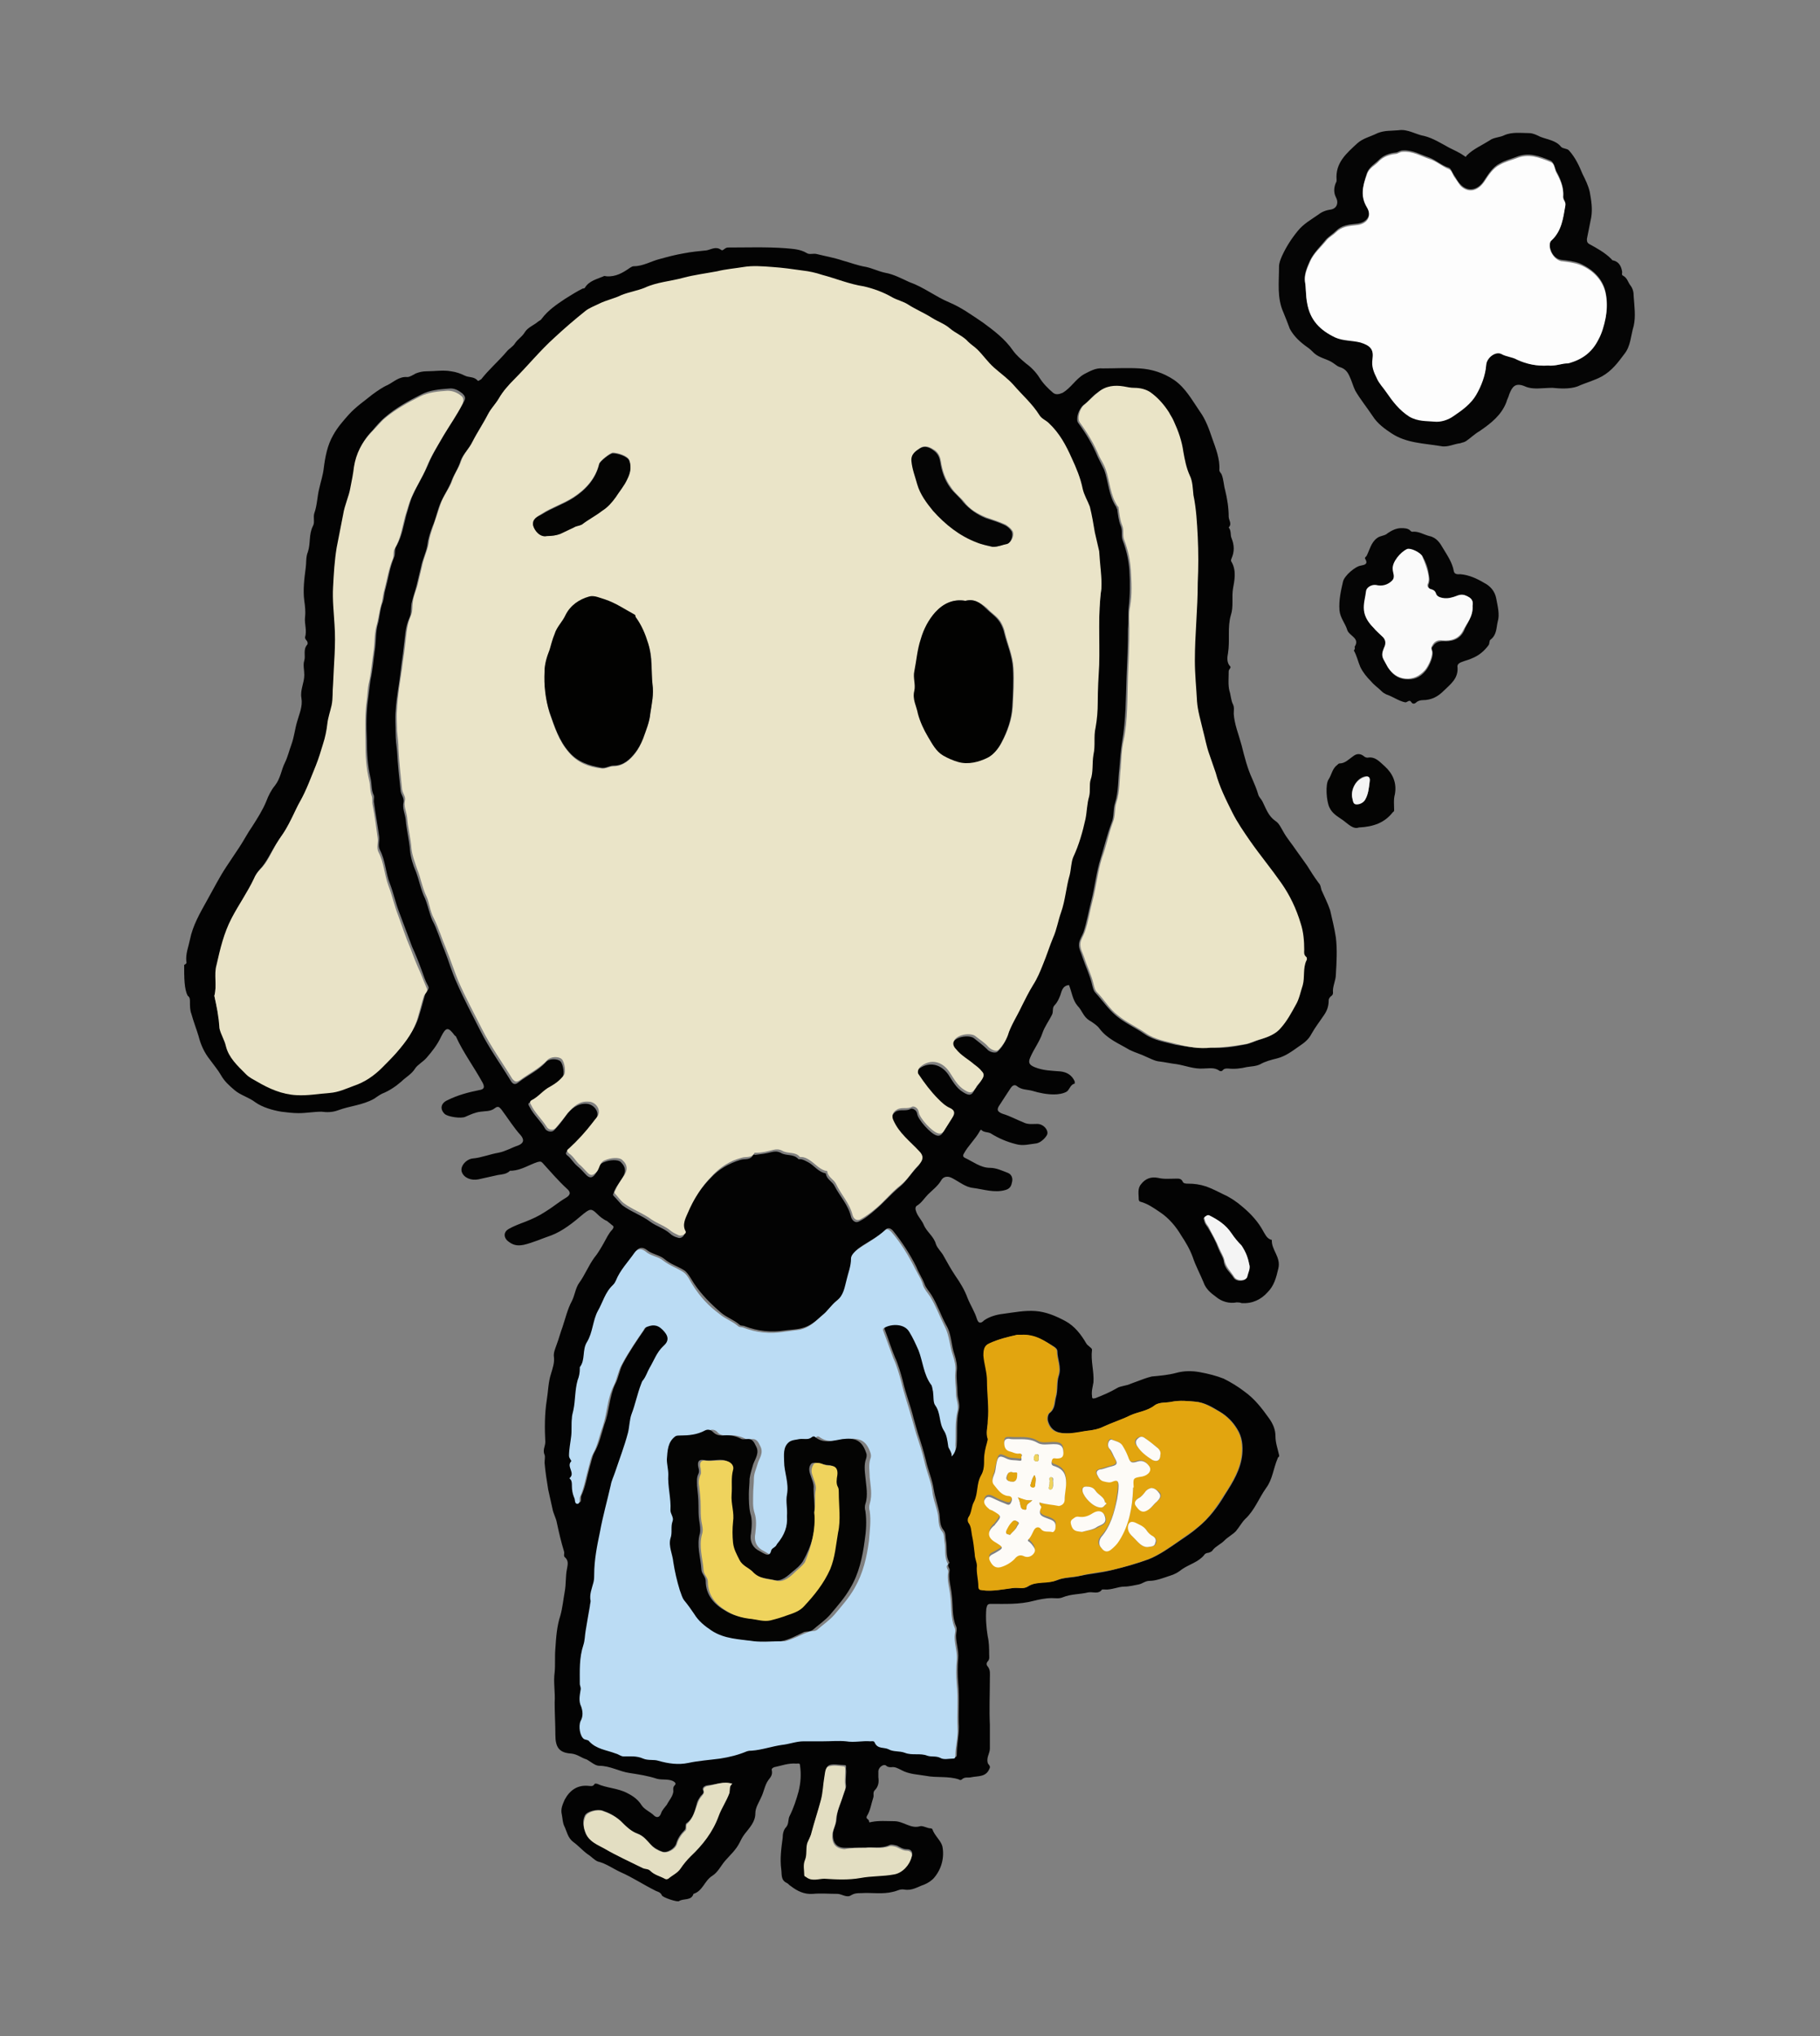 <?xml version="1.0" encoding="utf-8"?>
<!-- Generator: Adobe Illustrator 22.0.1, SVG Export Plug-In . SVG Version: 6.00 Build 0)  -->
<svg version="1.1" id="レイヤー_2_1_" xmlns="http://www.w3.org/2000/svg" xmlns:xlink="http://www.w3.org/1999/xlink" x="0px"
	 y="0px" width="253px" height="283px" viewBox="0 0 253 283" style="enable-background:new 0 0 253 283;" xml:space="preserve">
<rect x="0" y="0" width="253" height="283" fill="#808080" stroke="none"/>
<style type="text/css">
	.st0{fill:#030303;}
	.st1{fill:#050505;}
	.st2{fill:#040403;}
	.st3{fill:#EAE4C8;}
	.st4{fill:#BBDCF4;}
	.st5{fill:#EAE4C7;}
	.st6{fill:#E9E3C7;}
	.st7{fill:#E2A50F;}
	.st8{fill:#E3DEC2;}
	.st9{fill:#FDFDFD;}
	.st10{fill:#FAFAFA;}
	.st11{fill:#F4F4F4;}
	.st12{fill:#020201;}
	.st13{fill:#FDFBF7;}
	.st14{fill:#EFD35D;}
</style>
<g>
	<path class="st0" d="M25.6,134.1c0.2-0.1,0.4-0.2,0.3-0.5c-0.1-1.1,0.3-2,0.5-3c0.4-2,1.4-3.7,2.4-5.5c0.9-1.6,1.7-3.2,2.7-4.7
		c0.6-0.9,1.2-1.8,1.8-2.7c0.6-0.9,1.1-1.9,1.8-2.9c0.7-1.1,1.4-2.2,1.9-3.4c0.3-0.8,0.7-1.6,1.2-2.2c0.8-1,0.9-2.2,1.4-3.2
		c0.4-0.8,0.6-1.7,0.9-2.5c0.4-1.1,0.5-2.2,0.8-3.2c0.3-1.1,0.8-2.1,0.6-3.3c-0.2-1.1,0.4-2.1,0.4-3.2c0-0.7-0.2-1.4,0-2
		c0.2-0.7-0.2-1.5,0.4-2.2c0.1-0.1,0.1-0.4-0.1-0.6c-0.1-0.1-0.2-0.3-0.2-0.4c0.3-1-0.1-1.9,0-2.8c0.1-0.8,0-1.6-0.1-2.3
		c-0.2-1.5,0-3.1,0.2-4.6c0.1-0.7,0-1.5,0.3-2.2c0.4-1.2,0.1-2.4,0.7-3.6c0.3-0.5,0-1.2,0.2-1.8c0.4-1.1,0.4-2.4,0.7-3.5
		c0.2-0.9,0.5-1.8,0.6-2.7c0.2-1.6,0.5-3.2,1.3-4.6c0.6-1.1,1.4-2,2.2-2.9c1-1.1,2.2-1.9,3.3-2.8c0.7-0.5,1.4-1,2.1-1.3
		c0.8-0.4,1.6-1.2,2.7-1.1c0.4,0,0.8-0.3,1.2-0.5c0.5-0.2,1-0.3,1.5-0.3c1.1,0,2.3-0.2,3.4,0c0.7,0.1,1.3,0.3,1.9,0.6
		c0.6,0.3,1.3,0.1,1.8,0.7c0.1,0.1,0.3-0.1,0.5-0.2c1.1-1.4,2.4-2.5,3.5-3.8c0.4-0.5,0.9-0.7,1.2-1.2c0.4-0.6,1-0.9,1.4-1.6
		c0.4-0.6,1.2-0.9,1.8-1.4c0.1-0.1,0.4-0.2,0.5-0.4c0.9-1.2,2.1-2,3.3-2.8c0.8-0.5,1.6-1,2.4-1.4c0.1,0,0.2,0,0.3-0.1
		c0.6-1,1.7-1.2,2.6-1.6c0.1-0.1,0.3,0,0.4,0c1.3,0.1,2.3-0.5,3.3-1.2c0.2-0.1,0.3-0.2,0.5-0.2c1.3,0,2.4-0.7,3.6-1
		c1.1-0.3,2.2-0.6,3.4-0.8c1-0.2,2.1-0.3,3.1-0.4c0.6-0.1,1.3-0.6,2-0.1c0.3,0.3,0.5-0.3,1-0.3c2.7,0,5.3-0.1,8,0.1
		c1,0.1,2,0.1,3,0.7c0.3,0.2,0.9,0,1.3,0.1c1.2,0.3,2.4,0.5,3.6,0.9c1.1,0.3,2.1,0.7,3.3,0.9c0.9,0.2,1.7,0.6,2.6,0.8
		c1.2,0.2,2.3,0.8,3.4,1.3c2,0.7,3.6,2,5.5,2.8c1.7,0.7,3.2,1.8,4.7,2.8c1.5,1.1,3.1,2.3,4.2,3.9c0.5,0.7,1.1,1.2,1.8,1.8
		c0.7,0.5,1.4,1.2,1.9,2c0.5,0.8,1.2,1.5,1.9,2.1c0.4,0.3,0.8,0.2,1.3,0c1.2-0.7,1.8-1.9,3-2.6c0.8-0.4,1.6-0.9,2.6-0.8
		c1.7,0,3.4-0.1,5.1,0c1.7,0.1,3.3,0.6,4.8,1.6c1.6,1.1,2.5,2.8,3.6,4.4c0.8,1.1,1.3,2.5,1.7,3.7c0.5,1.4,1.1,2.9,1,4.4
		c0,0.3,0.2,0.4,0.3,0.6c0.3,0.7,0.3,1.5,0.5,2.2c0.3,1.2,0.5,2.5,0.5,3.7c0,0.5,0.5,1,0,1.5c0.4,0.5,0.2,1.1,0.4,1.5
		c0.4,1,0.4,1.9,0,2.8c-0.1,0.2-0.1,0.4,0,0.5c0.7,1.2,0.4,2.6,0.2,3.7c-0.2,1.2,0.1,2.5-0.3,3.7c-0.5,1.7-0.1,3.5-0.4,5.3
		c-0.1,0.5-0.2,1.3,0.3,1.8c0.2,0.2-0.2,0.4-0.2,0.7c0,0.9-0.1,1.9,0.1,2.7c0.2,0.6,0.2,1.3,0.5,1.9c0.2,0.4,0.1,0.9,0.1,1.3
		c0.1,1.5,0.7,2.9,1.1,4.4c0.4,1.6,0.8,3.2,1.5,4.7c0.3,0.7,0.6,1.4,0.8,2.1c0.1,0.4,0.4,0.6,0.6,1c0.5,1,0.8,2,1.8,2.7
		c0.5,0.3,0.8,1,1.1,1.5c0.5,0.9,1.2,1.7,1.8,2.6c0.5,0.7,1,1.4,1.5,2.1c0.5,0.8,1,1.6,1.6,2.4c0.3,0.3,0.3,0.7,0.4,1
		c0.4,0.9,0.9,1.9,1.2,2.8c0.3,1.3,0.6,2.5,0.8,3.8c0.2,1.7,0.1,3.4,0,5.1c0,0.9-0.5,1.7-0.4,2.6c0,0.2-0.1,0.3-0.2,0.4
		c-0.2,0.1-0.4,0.4-0.4,0.6c0,0.8-0.2,1.4-0.6,2c-0.6,0.9-1.3,1.8-1.8,2.7c-0.4,0.8-1.1,1.3-1.7,1.7c-1,0.7-1.9,1.4-3.1,1.7
		c-0.8,0.2-1.6,0.4-2.3,0.8c-0.6,0.3-1.3,0.3-1.9,0.4c-0.8,0.2-1.7,0.3-2.6,0.2c-0.3,0-0.5,0-0.7,0.2c-0.1,0.2-0.4,0.2-0.5,0.1
		c-0.7-0.5-1.5-0.3-2.2-0.3c-1.3,0.1-2.5-0.4-3.7-0.6c-0.9-0.1-1.7-0.3-2.6-0.4c-0.6-0.1-1.1-0.4-1.6-0.6c-0.8-0.4-1.6-0.6-2.4-1
		c-1.5-0.9-3.1-1.5-4.2-3c-0.3-0.4-0.9-0.8-1.4-1.1c-0.8-0.5-1-1.4-1.6-2c-0.7-0.8-0.8-1.9-1.2-2.9c-0.9,0.1-1,0.8-1.2,1.4
		c-0.2,0.5-0.4,1-0.8,1.4c-0.4,0.4-0.1,0.9-0.4,1.4c-0.4,0.8-1,1.6-1.3,2.5c-0.4,1.2-1.2,2.2-1.7,3.4c-0.3,0.7-0.1,1,0.6,1.3
		c1.2,0.5,2.4,0.5,3.6,0.6c0.9,0.1,1.6,0.5,2,1.4c0,0.1,0,0.3,0,0.3c-0.6,0.1-0.7,0.8-1.1,1.1c-0.5,0.3-1.2,0.4-1.8,0.4
		c-1,0-2-0.2-3-0.5c-0.7-0.2-1.5-0.1-2.2-0.7c-0.3-0.2-0.6,0-0.8,0.3c-0.5,0.8-1,1.5-1.5,2.3c-0.5,0.7-0.4,1,0.4,1.3
		c1,0.3,1.9,0.8,2.9,1.2c0.6,0.3,1.2,0.2,1.9,0.2c0.9,0,1.7,1,1.3,1.6c-0.3,0.5-0.9,1-1.4,1.1c-0.9,0.1-1.9,0.4-2.9,0.1
		c-1.2-0.3-2.4-0.8-3.5-1.5c-0.4-0.2-1-0.1-1.3-0.5c0,0-0.2,0.1-0.2,0.2c-0.6,1.1-1.6,2-2.2,3.1c-0.2,0.3-0.1,0.5,0.1,0.6
		c1.1,0.5,2.2,1.4,3.5,1.4c0.9,0,1.7,0.4,2.5,0.7c0.5,0.2,0.7,0.7,0.6,1.2c-0.1,0.5-0.2,1-1,1.2c-1.5,0.4-2.9-0.1-4.4-0.3
		c-1.1-0.1-2-0.9-3-1.4c-0.6-0.3-1.2-0.2-1.5,0.4c-0.5,0.8-1.2,1.3-1.8,1.9c-0.5,0.5-0.9,1.2-1.6,1.6c-0.1,0.1-0.2,0.3-0.1,0.6
		c0.2,0.8,0.8,1.3,1.1,2c0.4,1,1.4,1.6,1.7,2.7c0.2,0.6,0.8,1.1,1.1,1.7c0.5,0.9,1,1.8,1.6,2.7c0.7,1,1.3,2,1.7,3.1
		c0.4,1,1,1.9,1.3,2.9c0.2,0.6,0.5,0.7,1,0.2c0.7-0.5,1.7-0.8,2.6-0.9c1.5-0.2,3-0.5,4.5-0.4c1.5,0.1,2.9,0.7,4.2,1.4
		c1.3,0.7,2.2,1.9,2.9,3.1c0.1,0.2,0.3,0.3,0.5,0.5c0.1,0.1,0.3,0.2,0.3,0.4c-0.2,1.5,0.3,3,0.2,4.5c-0.1,0.6-0.3,1.3-0.2,1.9
		c0,0.4,0.1,0.4,0.5,0.3c1-0.4,2-0.8,3-1.4c0.5-0.3,1.3-0.3,1.9-0.6c0.6-0.2,1.3-0.5,1.9-0.7c0.3-0.1,0.6-0.2,1-0.3
		c1.1-0.1,2.3-0.2,3.4-0.5c1.1-0.3,2.2-0.3,3.3-0.1c1.1,0.2,2.3,0.5,3.3,0.9c1,0.5,2,1.1,2.9,1.8c1.4,1,2.4,2.3,3.4,3.7
		c0.5,0.7,0.9,1.5,0.9,2.5c0,0.9,0.3,1.7,0.5,2.6c0.1,0.3-0.2,0.3-0.2,0.5c-0.6,1.4-0.7,2.9-1.6,4.1c-1,1.4-1.6,3.1-2.9,4.3
		c-0.5,0.5-0.8,1.1-1.3,1.7c-0.5,0.5-1.1,0.8-1.6,1.3c-0.5,0.5-1.2,0.8-1.6,1.3c-0.1,0.2-0.3,0.3-0.6,0.4c-0.2,0-0.5,0.1-0.6,0.3
		c-0.8,1-2.1,1.3-3.1,2c-0.5,0.4-1,0.7-1.7,0.9c-0.9,0.3-1.9,0.7-2.8,0.7c-0.6,0-1,0.4-1.5,0.5c-0.6,0.1-1.3,0.3-2,0.3
		c-0.9,0-1.8,0.5-2.8,0.4c-0.1,0-0.3,0-0.3,0c-0.5,0.7-1.2,0.3-1.9,0.4c-1.2,0.3-2.4,0.2-3.6,0.7c-0.5,0.2-1,0.1-1.5,0.1
		c-0.9,0-1.8,0.2-2.6,0.4c-1.9,0.5-3.9,0.4-5.9,0.4c-0.5,0-0.5,0.3-0.6,0.7c-0.1,1.3,0,2.6,0.2,3.8c0.2,0.9,0.2,1.7,0.2,2.5
		c0,0.3,0.1,0.7-0.2,1c-0.2,0.2-0.2,0.5,0,0.7c0.4,0.5,0.3,1,0.3,1.6c0,2.2-0.1,4.3,0,6.5c0,1.1,0,2.2,0,3.3c0,0.7-0.5,1.2-0.3,2
		c0.1,0.3,0.5,0.4,0.2,0.9c-0.5,1.1-1.6,0.9-2.5,1.1c-0.4,0.1-0.9-0.1-1.3,0.3c-0.1,0.1-0.3,0.1-0.4,0c-1.5-0.5-3.1-0.2-4.6-0.5
		c-1.1-0.2-2.3-0.2-3.4-0.8c-0.4-0.2-0.9-0.5-1.4-0.4c-0.2,0-0.5,0-0.7-0.2c-0.3-0.3-1,0.1-1.1,0.7c0,0.3,0,0.6,0,0.9
		c0.1,0.7,0,1.3-0.5,1.8c-0.3,0.3-0.1,0.7-0.2,1c-0.3,0.9-0.4,1.8-0.9,2.6c-0.2,0.4,0.3,0.4,0.3,0.7c0,0.3,0.2,0.1,0.4,0.1
		c1-0.2,2.1-0.1,3.1-0.1c1.3,0,2.3,1.1,3.6,0.7c0.4-0.1,1,0.3,1.5,0.3c0.1,0,0.2,0.1,0.2,0.1c0.3,0.9,1.2,1.6,1.4,2.4
		c0.3,1.5-0.1,3.1-1.1,4.3c-0.3,0.4-0.9,0.8-1.4,1c-0.9,0.3-1.7,0.9-2.8,0.7c-0.6-0.1-1,0.2-1.5,0.3c-1.5,0.4-3,0.1-4.5,0.2
		c-0.5,0-0.9,0-1.4,0.3c-0.6,0.4-1.3-0.2-1.9-0.2c-1.1,0-2.3-0.1-3.4,0c-1.2,0.1-2.2-0.4-3.1-1.1c-0.2-0.1-0.3-0.3-0.5-0.4
		c-0.9-0.4-0.7-1.2-0.8-1.9c-0.2-1.5,0-2.9,0.2-4.4c0-0.5,0.1-1.1,0.5-1.5c0.4-0.5,0.2-1.1,0.5-1.6c0.5-1,0.9-2.2,1.2-3.3
		c0.3-1.2,0.4-2.4,0.2-3.7c0-0.3-0.3-0.2-0.5-0.2c-1.1-0.1-2.1,0.3-3.1,0.5c-0.2,0.1-0.4,0.2-0.3,0.5c0.1,0.6-0.2,0.9-0.5,1.3
		c-0.5,0.7-0.6,1.6-1,2.4c-0.3,0.7-0.8,1.4-0.8,2.2c0,1.2-0.8,2-1.5,2.9c-0.3,0.4-0.5,0.8-0.7,1.2c-0.5,1-1.3,1.7-2,2.5
		c-0.6,0.7-1,1.6-1.8,2.1c-1.1,0.7-1.3,2.1-2.6,2.5c-0.3,1-1.4,0.6-2,1c-0.2,0.2-2.3-0.5-2.4-0.8c-0.2-0.5-0.7-0.5-1-0.7
		c-1.6-0.8-3.1-1.8-4.7-2.5c-1.1-0.5-2-1.2-3.2-1.5c-0.5-0.2-0.9-0.7-1.4-1c-0.7-0.5-1.3-1.2-2-1.7c-0.8-0.6-0.9-1.5-1.3-2.3
		c-0.2-0.5-0.2-1-0.3-1.5c-0.2-0.8,0.1-1.4,0.4-2.1c0.7-1.3,1.8-2.1,3.4-1.9c0.2,0,0.5,0.1,0.7-0.2c0.1-0.2,0.3-0.1,0.4-0.1
		c1.3,0.6,2.9,0.6,4.2,1.3c0.8,0.4,1.5,0.9,2,1.7c0.4,0.6,1.2,0.9,1.7,1.4c0.2,0.2,0.7,0.5,1-0.3c0.1-0.4,0.5-0.8,0.8-1.2
		c0.3-0.6,0.8-1.1,0.9-1.8c0-0.3-0.1-0.6,0.2-0.9c0.2-0.2,0.1-0.4-0.3-0.6c-0.7-0.3-1.5-0.1-2.2-0.3c-1.2-0.4-2.5-0.6-3.8-0.8
		c-1.4-0.2-2.7-1-4.2-1c-0.6,0-1.2-0.6-1.8-0.9c-0.7-0.2-1.2-0.7-2.1-0.8c-1.7-0.1-2.2-0.9-2.2-2.6c0-1.5-0.1-3-0.1-4.5
		c0.1-1.4-0.2-2.8,0-4.2c0.1-1,0-2.2,0.1-3.3c0.1-1.5,0.2-3.1,0.7-4.6c0.3-1.1,0.4-2.2,0.6-3.3c0.2-1.1,0.1-2.1,0.3-3.1
		c0.1-0.6,0.3-1.2-0.3-1.7c-0.2-0.2,0-0.5-0.1-0.8c-0.4-1.3-0.7-2.6-1-4c-0.1-0.6-0.5-1.3-0.6-1.9c-0.2-0.9-0.4-1.8-0.6-2.7
		c-0.2-1.2-0.4-2.5-0.5-3.7c0-0.4,0.1-0.9,0-1.1c-0.3-0.7,0.1-1.2,0.1-1.8c-0.1-1.9-0.1-3.9,0.2-5.8c0.2-1.2,0.2-2.5,0.6-3.7
		c0.2-0.7,0.5-1.5,0.4-2.3c-0.1-0.6,0.2-1.2,0.4-1.8c0.3-0.8,0.5-1.6,0.8-2.4c0.4-1.2,0.7-2.5,1.3-3.6c0.4-0.8,0.5-1.8,1-2.5
		c0.8-1.1,1.3-2.4,2.1-3.5c0.5-0.6,0.9-1.3,1.3-2c0.4-0.7,0.7-1.4,1.2-1.9c0.3-0.4,0.2-0.5-0.1-0.7c-0.2-0.2-0.4-0.3-0.6-0.5
		c-0.5-0.2-1-0.6-1.4-1c-0.8-0.8-1-0.7-1.9,0c-1.4,1.2-2.9,2.4-4.5,3c-1.2,0.4-2.5,1-3.8,1.3c-1,0.2-1.6,0-2.3-0.6
		c-0.5-0.5-0.5-1.2,0.2-1.6c0.7-0.4,1.5-0.7,2.3-1c1-0.4,1.9-0.8,2.8-1.4c1-0.6,1.8-1.3,2.8-1.9c0.7-0.4,0.8-0.8,0.2-1.3
		c-1.2-1.1-2.3-2.4-3.4-3.6c-0.2-0.2-0.3-0.2-0.7-0.1c-1.2,0.4-2.2,1.1-3.5,1.2c-0.1,0-0.2,0-0.3,0c-0.5,0.5-1.1,0.5-1.7,0.6
		c-0.9,0.2-1.8,0.4-2.7,0.6c-1,0.2-2-0.2-2.3-1c-0.3-0.8,0.6-1.8,1.5-1.9c1.2-0.1,2.4-0.6,3.6-0.8c1-0.2,1.8-0.7,2.7-1
		c0.8-0.3,0.9-0.8,0.4-1.4c-1-1.1-1.8-2.4-2.7-3.6c-0.2-0.2-0.4-0.6-0.9-0.2c-0.6,0.5-1.4,0.4-2,0.5c-0.8,0.1-1.4,0.4-2.1,0.7
		c-0.6,0.3-2.5,0-2.9-0.4c-0.7-0.7-0.5-1.5,0.4-1.9c1.4-0.7,2.9-1.1,4.4-1.4c0.7-0.1,0.8-0.4,0.5-1c-1.2-2.2-2.7-4.2-3.7-6.4
		c0-0.1-0.1-0.1-0.2-0.2c-0.9-1.2-1.2-1.2-1.9,0.2c-0.5,1.1-1.3,2.1-2,2.9c-0.4,0.5-1.3,1-1.6,1.5c-0.5,0.8-1.3,1.2-1.9,1.8
		c-0.8,0.7-1.7,1.3-2.7,1.7c-0.4,0.2-0.8,0.5-1.1,0.7c-1.6,0.9-3.4,1-5,1.6c-0.8,0.3-1.6,0.3-2.3,0.2c-1.1,0-2.1,0.2-3.2,0.2
		c-0.8,0-1.6-0.1-2.4-0.2c-1.2-0.2-2.6-0.6-3.6-1.3c-0.9-0.7-2.1-1-2.9-1.7c-0.7-0.6-1.4-1.2-1.9-2.1c-0.4-0.7-1-1.4-1.5-2.1
		c-0.8-1-1.3-2.1-1.6-3.3c-0.3-1-0.7-2-1-3.1c-0.2-0.5-0.2-1.1-0.2-1.7c0-0.3,0-0.6-0.3-0.8C25.6,137.5,25.6,135.8,25.6,134.1z
		 M153.1,81.8c0-1.7-0.2-3.3-0.5-4.9c-0.2-0.9-0.4-1.7-0.6-2.6c-0.2-1.2-0.4-2.4-0.7-3.6c-0.2-0.9-0.8-1.7-1-2.5
		c-0.3-1.5-0.9-2.8-1.5-4.2c-0.8-1.8-1.7-3.5-3.2-4.9c-0.4-0.4-1-0.7-1.3-1.1c-0.9-1.6-2.4-2.8-3.6-4.2c-0.8-0.9-1.8-1.6-2.7-2.4
		c-0.9-0.8-1.5-1.7-2.3-2.5c-0.4-0.4-1-0.7-1.3-1.1c-0.7-0.8-1.8-1.2-2.6-1.9c-0.7-0.6-1.6-0.9-2.4-1.4c-1.1-0.7-2.3-1.2-3.4-1.9
		c-0.7-0.4-1.5-0.6-2.2-1c-1.3-0.7-2.6-1.2-3.9-1.5c-2-0.4-3.9-1.1-5.8-1.6c-0.9-0.2-1.9-0.4-2.7-0.6c-1.4-0.2-2.9-0.4-4.3-0.5
		c-1.3-0.1-2.6-0.2-3.9,0c-1.2,0.2-2.5,0.4-3.7,0.6c-1.6,0.3-3.2,0.5-4.7,0.9c-1.8,0.5-3.7,0.6-5.4,1.4c-1,0.5-2.2,0.6-3.2,1
		s-2.1,0.7-3.1,1.2c-0.7,0.3-1.4,0.6-1.9,1c-1.5,1.2-2.9,2.4-4.3,3.7c-2,1.8-3.7,3.9-5.6,5.8c-0.8,0.8-1.5,1.6-2.1,2.6
		c-0.4,0.7-1,1.3-1.4,2c-0.7,1.4-1.6,2.7-2.3,4.1c-0.5,0.9-1.3,1.6-1.6,2.7c-0.3,0.9-0.9,1.7-1.2,2.6c-0.5,1.2-1.3,2.3-1.7,3.5
		c-0.3,0.9-0.5,1.8-0.9,2.7c-0.3,0.8-0.6,1.7-0.7,2.6c-0.2,1.1-0.7,2-0.9,3.1c-0.2,0.8-0.4,1.7-0.6,2.5c-0.2,0.8-0.5,1.6-0.7,2.5
		c-0.1,0.7,0,1.4-0.3,2c-0.6,1.3-0.6,2.8-0.8,4.2c-0.1,1-0.3,2.1-0.4,3.1c-0.2,1.9-0.6,3.7-0.7,5.6c-0.1,1,0,2.1,0,3.1
		c0,0.8,0.1,1.7,0.2,2.5c0.1,1.9,0.3,3.8,0.5,5.6c0.1,0.5,0.5,0.9,0.4,1.5c-0.2,0.8,0.2,1.6,0.3,2.4c0.1,1.4,0.5,2.9,0.6,4.3
		c0.1,1,0.4,2,0.8,2.9c0.5,1.3,0.7,2.6,1.3,3.8c0.4,1,0.6,2.1,1,3c0.7,1.3,1.1,2.8,1.7,4.2c0.6,1.5,1,3,1.7,4.5
		c1,2.3,2.2,4.5,3.3,6.7c1.2,2.4,2.8,4.6,4.2,6.9c0.3,0.5,0.6,0.6,1.1,0.2c1.3-1,2.7-1.6,3.8-2.8c0.4-0.5,1.6-0.5,2-0.1
		c0.4,0.4,0.6,1.8,0.3,2.2c-0.5,0.6-1.2,1.2-1.9,1.6c-0.9,0.5-1.6,1.4-2.6,1.9c-0.3,0.1-0.3,0.3-0.1,0.6c0.6,1.2,1.6,2,2.2,3.1
		c0.2,0.3,0.9,0.6,1.3,0.1c0.6-0.6,1.1-1.3,1.6-2c0.7-0.9,1.6-1.7,2.9-1.6c1,0.1,1.8,1.2,1.3,2c-0.2,0.3-0.5,0.6-0.7,0.9
		c-1,1.3-2.1,2.5-3.3,3.6c-0.3,0.3-0.3,0.5,0,0.7c0.5,0.4,0.8,1,1.4,1.5c0.4,0.3,0.8,0.8,1.2,1.2c0.5,0.5,0.9,0.4,1.3-0.2
		c0.4-0.5,0.3-1.3,1.2-1.6c0.7-0.3,1.9-0.4,2.3,0c0.8,0.8,0.7,1.5,0.1,2.4c-0.4,0.6-0.9,1.2-1.1,1.9c-0.1,0.2-0.1,0.3,0,0.4
		c0.4,0.4,0.8,0.9,1.2,1.3c1.2,0.9,2.7,1.4,3.9,2.3c0.8,0.6,1.9,0.9,2.7,1.6c0.3,0.3,0.7,0.5,1.1,0.6c0.4,0.2,1-0.2,0.9-0.6
		c-0.5-0.9,0-1.8,0.3-2.5c0.8-1.9,1.9-3.7,3.4-5.2c1.1-1.2,2.5-2,4.1-2.5c0.6-0.2,1.4,0.1,1.8-0.7c0-0.1,0.2,0,0.3,0
		c0.8-0.1,1.6-0.2,2.3-0.4c0.4-0.1,0.8-0.1,1.2,0.1c0.8,0.5,1.8,0.1,2.5,0.9c0,0,0.2,0,0.2,0c0.4,0,0.7,0.2,1.1,0.4
		c0.8,0.4,1.3,1.2,2.2,1.5c0.1,0,0.3,0.1,0.3,0.1c0.1,0.8,0.9,1.1,1.2,1.7c0.7,1.4,1.9,2.6,2.3,4.3c0.1,0.4,0.5,0.9,1,0.7
		c0.9-0.4,1.6-1,2.3-1.6c1.2-1,2.2-2.2,3.4-3.2c1-0.8,1.6-1.9,2.5-2.8c0.7-0.7,0.6-1.3,0.1-1.9c-1.3-1.3-2.9-2.5-3.6-4.3
		c-0.3-0.6,0-1.1,0.5-1.5c0.7-0.4,1.4,0,2.1-0.4c0.2-0.1,0.8,0.1,0.9,0.7c0.1,0.8,1.9,2.8,2.7,3c0.3,0.1,0.6,0,0.8-0.3
		c0.4-0.6,0.8-1.3,1.2-1.9c0.4-0.6,0.4-1-0.3-1.3c-0.7-0.3-1.3-0.8-1.7-1.3c-1-1.1-1.9-2.2-2.7-3.4c-0.2-0.3-0.1-0.9,0.3-1.1
		c1.4-1,3-0.6,4,0.8c0.6,0.9,1.1,1.9,2.1,2.5c0.8,0.5,1.2,0.5,1.6-0.4c0.2-0.3,0.4-0.5,0.6-0.8c0.3-0.4,0.7-0.9,0.2-1.4
		c-0.3-0.3-0.8-0.6-1.1-1c-0.8-0.7-1.8-1.3-2.5-2.1c-0.3-0.3-0.4-0.7-0.3-1.1c0.4-1,2.4-1.2,3-0.7c0.6,0.5,1.2,0.9,1.8,1.5
		c0.3,0.4,1.1,0.6,1.4,0.4c0.6-0.5,1.1-1.3,1.3-2c0.5-1.4,1.3-2.7,1.9-4c0.5-1,1-2.1,1.6-3c0.6-0.9,0.9-1.9,1.4-2.9
		c0.5-1.2,0.9-2.5,1.4-3.7c0.5-1.1,0.7-2.4,1.1-3.5c0.6-1.7,0.7-3.5,1.2-5.2c0.2-0.8,0.2-1.8,0.5-2.5c0.8-1.7,1.3-3.5,1.7-5.3
		c0.2-1,0.2-2.1,0.5-3.1c0.3-0.8,0-1.6,0.2-2.3c0.4-1.2,0.2-2.4,0.4-3.5c0.3-1.2,0-2.5,0.3-3.8c0.3-1.1,0.3-2.4,0.3-3.5
		c0-1.7,0.1-3.5,0.2-5.2C152.9,88.9,152.6,85.4,153.1,81.8z M132.3,202.4c0.5-0.6,0.7-1.2,0.7-1.7c0.1-1.6-0.1-3.2,0.3-4.8
		c0.2-0.8-0.2-1.5-0.2-2.3c0-1-0.2-2.1-0.1-3.1c0.1-0.7-0.1-1.6-0.3-2.2c-0.5-1.4-0.4-2.9-1.2-4.2c-0.7-1.3-1.2-2.8-2-4.1
		c-0.3-0.5-0.8-1-1-1.6c-0.3-0.8-0.8-1.5-1.1-2.3c-0.9-1.8-2-3.5-3.3-5.1c-0.3-0.3-0.6-0.4-0.9-0.2c-1,1-2.2,1.6-3.3,2.3
		c-0.6,0.4-1.4,1-1.4,1.6c0,1-0.4,1.9-0.6,2.9c-0.3,1-0.4,2.2-1.4,3c-0.8,0.6-1.3,1.5-2.1,2.1c-0.9,0.8-1.7,1.6-3,1.9
		c-0.8,0.2-1.6,0.2-2.3,0.3c-1.9,0.3-3.8,0.1-5.6-0.6c-0.2-0.1-0.5,0-0.7-0.2c-0.8-0.7-1.8-1-2.6-1.7c-1.4-1.2-2.7-2.5-3.7-4
		c-0.4-0.6-0.8-1.4-1.3-1.8c-0.9-0.6-2-0.9-2.8-1.6c-0.7-0.6-1.8-0.7-2.5-1.3c-0.4-0.3-1-0.5-1.5,0.2c-0.8,1.3-2,2.4-2.6,3.9
		c-0.1,0.2-0.2,0.5-0.4,0.6c-1.1,1-1.4,2.4-2.1,3.6c-0.8,1.3-0.7,3-1.5,4.3c-0.7,1.1-0.3,2.4-1,3.5c0,0,0,0.1,0,0.2
		c0.1,0.6-0.1,1.1-0.3,1.6c-0.4,1.4-0.4,2.8-0.6,4.2c-0.1,0.3-0.1,0.7-0.2,1.1c-0.1,0.8,0.1,1.7-0.1,2.5c-0.1,0.9-0.3,1.8-0.3,2.7
		c0,0.4,0.4,0.7,0.3,0.8c-0.8,0.7,0.5,1.6-0.2,2.3c0,0,0.1,0.2,0.1,0.2c0.3,0.3,0.2,0.6,0.2,0.9c0,0.6,0.1,1.1,0.3,1.6
		c0.1,0.3,0,0.9,0.5,0.9c0.4,0,0.2-0.6,0.3-0.9c0.6-1.3,0.8-2.7,1.2-4.1c0.2-0.6,0.3-1.3,0.6-1.9c0.7-1.2,1-2.6,1.4-3.9
		c0.7-1.8,0.7-3.9,1.5-5.6c0.5-0.9,0.6-2,1.1-2.9c0.9-1.7,2-3.3,3.1-4.9c0.1-0.1,0.1-0.2,0.2-0.3c0.9-0.4,1.6-0.5,2.4,0.3
		c0.8,0.8,1,1.5,0.1,2.3c-0.9,0.8-1.3,2-1.9,3c-0.3,0.5-0.5,1.2-0.9,1.7c-0.1,0.2-0.2,0.4-0.3,0.6c-0.4,1.4-0.7,2.8-1.3,4.1
		c-0.3,0.8-0.3,1.8-0.5,2.6c-0.5,1.8-1.3,3.6-1.8,5.5c-0.2,0.6-0.5,1.2-0.6,1.8c-0.4,2.2-1,4.3-1.5,6.5c-0.4,2-0.7,3.9-0.8,5.9
		c0,0.4,0,0.8-0.1,1.1c-0.2,0.9-0.6,1.7-0.4,2.6c0,0.2,0,0.5-0.1,0.7c-0.2,1.2-0.5,2.3-0.6,3.5c-0.1,0.6-0.1,1.3-0.3,1.9
		c-0.6,1.8-0.5,3.6-0.5,5.4c0,0.3,0.2,0.5,0.1,0.9c-0.1,0.7-0.3,1.5,0.1,2.3c0.3,0.6,0.3,1.4-0.1,2c-0.4,0.7-0.1,2.1,0.5,2.5
		c0.2,0.1,0.5,0.1,0.7,0.3c1,1.1,2.4,1.3,3.7,1.7c0.3,0.1,0.6,0.4,1.1,0.4c0.9,0,1.8-0.1,2.7,0.3c0.7,0.3,1.4,0,2.1,0.3
		c1.4,0.5,2.8,0.6,4.2,0.3c1.5-0.3,3-0.4,4.4-0.6c1.3-0.2,2.5-0.5,3.7-1c0.2-0.1,0.4-0.1,0.7-0.1c1.4,0,2.8-0.6,4.2-0.8
		c1-0.1,1.9-0.5,3-0.5c0.9,0,1.8-0.1,2.7,0c1.1,0.1,2.1-0.1,3.2,0c1.1,0.1,2.3-0.1,3.4,0c0.2,0,0.5-0.1,0.6,0.2
		c0.4,0.8,1.3,0.6,1.9,0.9c0.7,0.4,1.6,0.1,2.3,0.5c1,0.4,2.1,0,3.1,0.4c0.6,0.2,1.2,0,1.8,0.3c0.5,0.2,1.2,0.1,1.8,0.1
		c0.3,0,0.3-0.2,0.3-0.4c0-1.3,0.3-2.5,0.3-3.8c-0.1-2,0.1-4-0.1-6.1c-0.1-1.2-0.1-2.3,0-3.4c0.1-1.1-0.3-2.1-0.3-3.2
		c0-0.4,0.2-0.9,0-1.3c-0.6-1.4-0.4-2.9-0.6-4.4c-0.1-1.1-0.5-2.2-0.3-3.3c0.1-0.4-0.5-0.7,0-1.1c-0.6-1-0.3-2.1-0.5-3.1
		c-0.1-0.5,0-1-0.3-1.4c-0.6-0.7-0.5-1.5-0.6-2.3c-0.2-1.2-0.6-2.2-0.8-3.4c-0.2-1.4-0.8-2.7-1.1-4.1c-0.3-1.2-0.7-2.5-1.1-3.7
		c-0.2-0.7-0.4-1.4-0.6-2.1c-0.4-1.7-1.1-3.4-1.5-5.2c-0.3-1.1-0.6-2.2-1.1-3.3c-0.5-1.2-0.9-2.5-1.4-3.8c-0.1-0.2,0-0.4,0.2-0.5
		c0.9-0.5,2.7-0.6,3.4,0.6c0.5,0.8,0.9,1.7,1.3,2.6c0.6,1.5,0.7,3.3,1.7,4.7c0.2,0.3,0.2,0.7,0.3,1c0.1,0.6,0,1.5,0.3,1.9
		c0.8,1.1,0.5,2.4,1.2,3.5c0.4,0.6,0.5,1.4,0.6,2.1C131.8,201.4,132.3,201.8,132.3,202.4z M168.3,145.6c1.6,0.1,3.1-0.1,4.6-0.4
		c0.8-0.1,1.5-0.5,2.2-0.7c1-0.3,2-0.7,2.8-1.6c0.8-0.9,1.4-2,2-3.1c0.5-0.9,0.7-1.9,1-2.8c0.3-1.1,0-2.3,0.5-3.4
		c0.1-0.1,0.1-0.4,0-0.5c-0.4-0.3-0.3-0.7-0.3-1c0-1.3-0.1-2.5-0.5-3.7c-0.6-2-1.5-3.9-2.7-5.6c-1.4-2-2.9-3.9-4.3-5.8
		c-0.9-1.3-1.8-2.6-2.5-4c-0.9-1.8-1.7-3.5-2.3-5.5c-0.2-0.9-0.6-1.7-0.9-2.6c-0.4-1.1-0.6-2.3-0.9-3.4c-0.3-1.3-0.8-2.6-0.8-3.9
		c-0.1-1.9-0.2-3.8-0.3-5.7c0-1.8,0-3.6,0.2-5.4c0.1-1.8,0.2-3.6,0.2-5.4c0.1-2.1,0.1-4.3,0-6.4c-0.1-1.9-0.2-3.9-0.6-5.8
		c-0.2-0.9-0.2-1.9-0.5-2.7c-0.5-1.1-0.7-2.2-0.9-3.3c-0.2-1.5-0.7-2.8-1.3-4.2c-0.2-0.4-0.5-0.9-0.7-1.3c-0.6-1.1-1.5-2.1-2.6-2.8
		c-0.5-0.4-1.4-0.6-2.2-0.6c-0.5,0-1-0.1-1.5-0.2c-1.2-0.2-2.4-0.1-3.5,0.8c-0.7,0.5-1.2,1.2-1.9,1.7c-0.7,0.6-1.1,2-0.7,2.5
		c1.1,1.5,2,3,2.7,4.7c0.3,0.6,0.6,1.2,0.9,1.8c0.6,1.7,0.6,3.6,1.7,5.2c0,0.1,0,0.2,0.1,0.2c0.1,0.8,0.2,1.7,0.5,2.4
		c0.3,0.7,0,1.4,0.3,2.1c0.5,1.3,0.8,2.7,0.9,4.1c0.1,1.7,0.1,3.4-0.1,5.1c-0.1,1,0,2-0.1,3c0,2.3-0.1,4.5-0.2,6.8
		c-0.1,2.9-0.1,5.9-0.6,8.8c-0.2,1.2-0.3,2.5-0.4,3.8c-0.2,1.6-0.1,3.2-0.6,4.8c-0.3,0.9-0.1,1.9-0.5,2.8c-0.6,1.6-1,3.3-1.5,4.9
		c-0.6,1.9-0.8,3.9-1.3,5.9c-0.4,1.5-0.6,2.9-1.1,4.4c-0.2,0.5-0.5,0.9-0.6,1.5c-0.1,0.7,0.3,1.3,0.5,2c0.4,1.2,1,2.4,1.3,3.7
		c0.1,0.4,0.2,0.9,0.5,1.2c1,1.1,1.8,2.3,2.9,3.2c1.2,1,2.6,1.6,3.9,2.5c1.3,0.9,2.8,1.1,4.3,1.5
		C165.1,145.5,166.8,145.7,168.3,145.6z M29.8,138.4c0.3,1.3,0.6,2.8,0.9,4.2c0.2,0.9,0.6,1.7,0.9,2.5c0.5,1.7,1.7,2.8,2.8,3.9
		c0.4,0.4,1,0.7,1.5,1c1.7,1,3.5,1.8,5.5,1.9c1.6,0.1,3.1-0.3,4.6-0.3c1.2-0.1,2.3-0.6,3.4-1c1.4-0.5,2.8-1.4,3.9-2.5
		c0.7-0.7,1.5-1.4,2.1-2.2c1.2-1.5,2.4-3,2.9-4.9c0.3-0.9,0.5-1.8,0.8-2.8c0.1-0.4,0.7-0.7,0.4-1.2c-0.4-0.7-0.6-1.4-0.9-2.2
		c-0.4-1.1-0.8-2.1-1.3-3.2c-0.6-1.6-1.2-3.2-1.8-4.8c-0.5-1.3-0.8-2.7-1.3-4c-0.6-1.5-0.6-3.2-1.4-4.7c-0.3-0.6,0-1.2-0.1-1.9
		c-0.2-1.5-0.5-3.1-0.7-4.6c-0.1-0.4,0.1-0.9-0.1-1.2c-0.3-0.7-0.2-1.5-0.4-2.3c-0.4-1.7-0.5-3.5-0.5-5.2c-0.1-2-0.1-4,0.2-6
		c0.1-0.8,0.2-1.6,0.3-2.4c0.3-1.3,0.4-2.7,0.6-4.1c0.2-1.2,0.1-2.5,0.4-3.6c0.3-1,0.3-2.1,0.7-3.1c0.2-0.6,0.2-1.3,0.4-1.9
		c0.4-1.5,0.6-3,1.2-4.4c0.2-0.5,0-1.1,0.3-1.5c0.8-1.4,1-2.9,1.4-4.4c0.3-0.9,0.5-1.9,0.9-2.7c0.6-1.4,1.5-2.8,2.1-4.2
		c0.6-1.5,1.5-2.9,2.3-4.3c0.9-1.5,1.9-2.9,2.7-4.5c0.3-0.5,0.1-0.8-0.2-1.1c-0.5-0.4-1.1-0.8-1.9-0.7c-1.3,0.1-2.6,0.2-3.8,0.8
		c-1.8,0.9-3.6,1.9-5.1,3.2c-0.6,0.5-1.2,1.2-1.7,1.8c-1.3,1.3-2.1,2.9-2.4,4.8c-0.1,1-0.3,2-0.5,2.9c-0.3,1.3-0.8,2.4-1,3.7
		c-0.3,1.5-0.6,3.1-0.9,4.6c-0.3,1.8-0.5,3.7-0.5,5.5c-0.1,1.7,0.1,3.5,0.2,5.2c0.2,2.8-0.1,5.5-0.2,8.3c-0.1,1,0,1.9-0.2,2.9
		c-0.2,0.9-0.5,1.7-0.6,2.6c-0.1,1-0.4,1.9-0.6,2.8c-0.3,1-0.6,2-1,3c-0.7,1.7-1.3,3.4-2.2,5c-0.4,0.7-0.8,1.5-1.1,2.2
		c-0.3,0.6-0.6,1.2-0.9,1.7c-0.4,0.7-0.9,1.3-1.3,2c-0.8,1.1-1.3,2.4-2.2,3.5c-0.3,0.3-0.7,0.8-0.9,1.3c-0.8,1.9-2.1,3.6-3.1,5.5
		c-1.1,2.1-1.5,4.2-2.1,6.5C29.7,135.5,30.2,137,29.8,138.4z M142,185.5c-0.1,0-0.3,0-0.5,0c-1.3,0.3-2.7,0.6-3.9,1.2
		c-0.7,0.3-0.9,0.9-0.8,1.7c0.1,1.2,0.5,2.3,0.5,3.5c0,1.9,0.2,3.7,0.1,5.6c-0.1,0.8-0.4,1.7,0,2.5c0,0.1,0,0.3-0.1,0.5
		c-0.2,0.8-0.4,1.5-0.4,2.3c0,0.7-0.1,1.5-0.4,2.2c-0.6,1.1-0.4,2.5-1,3.7c-0.3,0.7-0.3,1.5-0.8,2.2c-0.1,0.2-0.2,0.5,0,0.7
		c0.4,0.5,0.4,1.1,0.5,1.7c0.2,0.9,0.3,1.8,0.4,2.7c0,0.6,0.3,1,0.3,1.6c-0.1,1,0.3,1.9,0.2,2.9c0,0.3,0.2,0.4,0.5,0.5
		c1.5,0.2,2.9-0.2,4.3-0.3c0.7-0.1,1.5,0.1,2-0.2c1.3-0.9,2.8-0.4,4.1-0.9c0.9-0.4,2.1-0.3,3.2-0.6c1.4-0.3,2.9-0.4,4.4-0.8
		c1.7-0.4,3.5-0.9,5.1-1.5c1.5-0.6,2.9-1.6,4.2-2.5c0.9-0.6,1.8-1.2,2.6-1.9c1.6-1.3,2.8-2.9,3.8-4.6c1.1-1.7,2.2-3.5,2.4-5.6
		c0.1-1.2,0-2.4-0.7-3.5c-0.6-1-1.4-1.8-2.4-2.4c-1-0.6-2.1-1.3-3.4-1.4c-1.1-0.1-2.2-0.2-3.2,0c-0.8,0.2-1.7,0-2.4,0.5
		c-1,0.8-2.3,0.9-3.4,1.4c-1.2,0.6-2.6,1-3.8,1.6c-0.6,0.3-1.2,0.4-1.8,0.5c-1.1,0.1-2.1,0.5-3.3,0.4c-1.3,0-2.2-0.4-2.6-1.7
		c-0.1-0.4,0-0.9,0.2-1.1c0.8-0.6,0.7-1.4,0.9-2.2c0.3-1,0.1-2.1,0.4-3c0.4-1.2-0.2-2.3-0.2-3.4c0-0.2-0.1-0.4-0.4-0.6
		C145.2,186.3,143.8,185.5,142,185.5z M101.8,247.9c-1.2-0.3-2.3,0.1-3.4,0.2c-0.2,0-0.8,0.2-0.7,0.6c0.2,0.5,0,0.6-0.3,0.9
		c-0.2,0.3-0.4,0.6-0.5,0.9c-0.3,1.1-0.5,2.2-1.5,2.9c-0.1,0.1-0.1,0.3-0.1,0.5c0,0.2,0,0.3-0.2,0.5c-0.5,0.5-0.9,1.1-1.1,1.8
		c-0.2,0.7-1.3,1.4-2,1.1c-0.6-0.2-1.2-0.6-1.6-1c-0.5-0.6-1-1.2-1.8-1.5c-1-0.3-1.7-1.1-2.4-1.8c-0.8-0.7-1.6-1.1-2.5-1.4
		c-0.7-0.2-2.1,0.1-2.4,0.7c-0.4,0.8-0.2,1.6,0.1,2.5c0.5,1.1,1.6,1.5,2.5,2c1.7,1,3.5,1.8,5.3,2.7c0.3,0.2,0.8,0.1,1.1,0.4
		c0.6,0.6,1.3,0.8,2,1.1c0.2,0.1,0.3,0.2,0.5,0c0.6-0.5,1.2-0.8,1.7-1.4c0.4-0.6,0.9-1.2,1.4-1.7c1.7-1.6,3.1-3.4,3.9-5.6
		c0.4-1.1,1.1-2,1.5-3.2C101.6,248.7,101.3,248.2,101.8,247.9z M120.3,256.8c-1.1,0-1.9,0-2.8,0c-1.3,0-1.8-0.8-1.7-2.1
		c0.1-0.7,0.5-1.3,0.5-2c0.1-1.2,0.6-2.3,1-3.4c0.1-0.4,0.4-0.9,0.3-1.3c-0.1-0.7,0.1-1.5,0-2.2c0-0.2,0.1-0.5-0.2-0.5
		c-0.7,0-1.5-0.2-2.1,0c-0.5,0.2-0.5,0.9-0.6,1.4c-0.2,1.1-0.2,2.2-0.5,3.3c-0.4,1.5-0.9,3-1.3,4.5c-0.1,0.5-0.4,1-0.6,1.5
		c-0.2,0.8,0,1.6-0.3,2.3c-0.3,0.7-0.1,1.4-0.1,2.1c0,0.2,0.1,0.2,0.3,0.3c0.8,0.6,1.7,0.1,2.5,0.2c1.7,0.1,3.3,0.1,5-0.1
		c1.5-0.2,3.1-0.2,4.7-0.5c1.2-0.2,2.1-1.4,2.4-2.4c0.1-0.6-0.2-0.9-0.7-0.9c-0.6,0-1-0.3-1.4-0.5c-0.4-0.1-0.8-0.2-1-0.1
		C122.4,257,121.2,256.6,120.3,256.8z"/>
	<path class="st1" d="M215.8,53.9c-1.4,0-2.7,0.3-3.8-0.2c-1.4-0.6-1.8,0.1-2.2,1.1c-0.1,0.4-0.3,0.7-0.4,1.1
		c-0.7,1.8-2.1,2.9-3.7,4c-0.7,0.4-1.3,1-1.9,1.4c-0.3,0.2-0.6,0.2-0.8,0.3c-0.9,0.1-1.8,0.6-2.7,0.4c-2.4-0.4-4.8-0.4-6.9-1.8
		c-0.9-0.6-1.9-1.3-2.6-2.4c-0.8-1.2-1.7-2.3-2.4-3.5c-0.3-0.6-0.5-1.4-0.8-2c-0.3-0.7-0.7-1.1-1.4-1.3c-0.3-0.1-0.5-0.3-0.8-0.5
		c-0.8-0.6-1.9-0.7-2.7-1.4c-0.3-0.3-0.6-0.6-0.9-0.8c-1-0.7-1.9-1.5-2.5-2.6c-0.3-0.8-0.6-1.6-0.9-2.3c-0.9-2-0.6-4.2-0.6-6.3
		c0-0.6,0.2-1,0.4-1.5c0.6-1.3,1.3-2.4,2.2-3.5c0.8-1,1.9-1.6,2.9-2.3c0.5-0.4,1.1-0.6,1.8-0.7c0.8-0.2,1-1,0.6-1.7
		c-0.3-0.6-0.3-1.3,0-2c0.1-0.1,0.1-0.3,0.1-0.4c-0.2-2.4,1.4-3.7,2.9-5.1c0.8-0.7,1.8-0.9,2.8-1.4c1-0.4,1.9-0.3,2.9-0.4
		c1.3-0.2,2.4,0.6,3.6,0.8c1.2,0.3,2.3,1,3.4,1.6c0.8,0.4,1.5,0.7,2.2,1.2c0.2,0.2,0.2,0,0.3-0.1c0.9-0.9,2.1-1.4,3.2-2.1
		c0.5-0.4,1.4-0.4,2-0.7c1.1-0.5,2.4-0.3,3.5-0.3c0.5,0,1.1,0.3,1.5,0.5c1,0.4,2.2,0.5,2.9,1.4c0.3,0.3,0.8,0.2,1.1,0.5
		c0.9,1,1.4,2.1,1.9,3.3c0.4,0.8,0.8,1.6,1,2.5c0.2,1.1,0.4,2.3,0.2,3.5c-0.2,1-0.4,2-0.6,3c0,0.3,0,0.5,0.3,0.7
		c1.1,0.6,2.2,1.2,3.1,2.1c0.1,0.1,0.1,0.2,0.3,0.2c0.8,0.2,1.1,0.9,1.2,1.6c0,0.2-0.1,0.4,0.1,0.5c0.6,0.3,0.7,0.9,1,1.3
		c0.4,0.5,0.5,1,0.5,1.6c0.1,1.4,0.3,2.8,0,4.1c-0.4,1.3-0.4,2.8-1.3,3.9c-0.9,1.2-1.7,2.3-3.1,3.1c-1.1,0.6-2.3,0.9-3.4,1.4
		C218.2,54.1,216.8,54,215.8,53.9z M215.2,50.8c0.9,0.1,1.9-0.2,2.8-0.5c1.9-0.5,3.4-1.5,4.2-3.3c0.5-1,0.7-2,1-3
		c0.3-1.2,0.2-2.4,0-3.4c-0.4-1.9-1.8-3.2-3.6-4c-0.8-0.3-1.7-0.4-2.6-0.5c-0.7-0.1-1.2-0.7-1.4-1.3c-0.2-0.4-0.3-1.2,0.1-1.6
		c1.5-1.3,1.6-3.1,1.9-4.8c0.1-0.5-0.4-0.7-0.3-1.2c0.1-1.3-0.4-2.4-1-3.5c-0.2-0.5-0.3-1.2-0.8-1.4c-1.5-0.6-3-1.2-4.7-0.5
		c-0.8,0.3-1.6,0.5-2.3,0.9c-1,0.5-1.6,1.5-2.2,2.4c-0.9,1.4-2.3,1.6-3.3,0.5c-0.4-0.4-0.6-0.9-0.9-1.3c-0.2-0.3-0.4-0.9-0.7-1
		c-1-0.3-1.7-1-2.7-1.4c-1.2-0.4-2.4-1.1-3.7-1c-0.4,0-0.7,0.3-1,0.3c-0.9,0.1-1.7,0.4-2.3,1c-0.6,0.6-1.4,1-1.7,1.9
		c-0.5,1.6-0.9,3,0,4.5c0.8,1.3,0,2.4-1.5,2.5c-1,0.1-2,0.2-2.8,1c-0.4,0.4-0.9,0.7-1.3,1.1c-0.8,1-1.7,1.8-2.3,3
		c-0.4,0.9-0.8,1.8-0.7,2.7c0.1,1,0.1,2,0.3,3c0.4,2.4,1.8,3.8,3.9,4.8c1.1,0.5,2.4,0.4,3.5,0.7c1.3,0.3,1.9,0.9,1.7,2.3
		c-0.1,1,0.3,1.9,0.6,2.7c0.3,0.7,0.9,1.2,1.3,1.9c0.9,1.3,1.8,2.5,3.2,3.4c1.2,0.7,2.4,0.6,3.5,0.7c0.8,0.1,1.9-0.3,2.7-0.8
		c1.2-0.8,2.4-1.7,3.1-2.9c0.7-1.3,1.3-2.7,1.4-4.2c0.1-1.1,1.3-2,2.1-1.5c0.7,0.4,1.5,0.5,2.2,0.8
		C212.2,50.6,213.7,50.9,215.2,50.8z"/>
	<path class="st1" d="M188.3,89.9c0.8-1.2-0.7-1.5-1-2.3c-0.3-1-1-1.7-1.1-2.8c-0.1-1.4,0.2-2.7,0.5-4c0.2-0.8,1.7-2.1,2.5-2.2
		c0.5-0.1,1-0.2,0.6-0.9c-0.2-0.2,0.2-0.4,0.2-0.5c0.4-0.8,0.6-1.8,1.4-2.4c0.5-0.4,1.1-0.3,1.5-0.7c0.6-0.4,1.2-0.7,1.9-0.7
		c0.3,0,0.9,0,1.2,0.3c0.1,0.1,0.2,0.2,0.3,0.2c0.9-0.1,1.6,0.4,2.4,0.6c1,0.2,1.5,1,1.9,1.7c0.6,1,1.3,2,1.5,3.2
		c0.1,0.5,0.7,0.4,0.9,0.4c1.2,0.1,2.3,0.6,3.3,1.2c0.8,0.4,1.5,1.1,1.7,2.2c0.2,1.1,0.5,2.2,0.2,3.2c-0.2,0.8-0.1,1.8-1,2.5
		c-0.2,0.1-0.1,0.6-0.3,0.8c-0.6,0.8-1.3,1.4-2.3,1.8c-0.4,0.2-0.9,0.3-1.4,0.5c-0.3,0.1-0.6,0.3-0.6,0.6c0.2,1.7-1,2.5-1.9,3.4
		c-0.8,0.8-1.7,1.3-2.9,1.3c-0.3,0-0.7,0.1-0.9,0.3c-0.2,0.2-0.5,0.3-0.7,0c-0.3-0.5-0.6,0.1-0.9,0c-0.9-0.2-1.7-0.8-2.6-1.1
		c-0.2-0.1-0.4-0.2-0.6-0.4c-0.5-0.5-1.1-0.9-1.5-1.4c-0.6-0.6-1.1-1.2-1.5-2c-0.3-0.7-0.5-1.6-0.9-2.3
		C188.3,90.3,188.4,90.1,188.3,89.9z M204.7,84.2c0.1-0.6,0-1.1-1-1.4c-0.7-0.2-1.1,0.1-1.7,0.3c-0.9,0.3-2.1,0.1-2.3-0.5
		c-0.1-0.4-0.4-0.5-0.6-0.6c-0.5-0.1-0.6-0.5-0.5-0.8c0.2-0.5,0.1-1,0-1.5c-0.1-0.8-0.4-1.6-0.8-2.3c-0.2-0.5-1.6-1.1-2.1-1
		c-0.9,0.3-2.1,1.7-2,2.8c0,0.5,0.4,1.2-0.1,1.6c-0.6,0.6-1.4,0.8-2.2,0.6c-0.6-0.1-1.3,0.2-1.4,0.8c-0.2,0.9-0.4,1.8-0.3,2.7
		c0.1,1,0.7,1.8,1.3,2.4c0.4,0.5,1,0.9,1.4,1.4c0.4,0.4,0.3,1,0.1,1.4c-0.2,0.5-0.4,1-0.1,1.6c0.2,0.4,0.4,0.7,0.6,1.1
		c0.5,0.9,1.3,1.5,2.4,1.6c1.1,0.1,2-0.2,2.8-1.2c0.5-0.6,1.2-2.2,0.9-2.8c-0.1-0.3-0.1-0.4,0.1-0.6c0.3-0.5,0.8-0.7,1.4-0.7
		c1.2,0.1,2.3-0.2,2.9-1.4C203.9,86.6,204.8,85.7,204.7,84.2z"/>
	<path class="st0" d="M171.9,181c-1,0.2-2.1-0.1-2.9-0.8c-0.7-0.5-1.4-1.1-1.7-2c-0.5-1.2-1.1-2.3-1.5-3.5c-0.4-1.1-1-2.1-1.6-3
		c-0.7-1.2-1.7-2.4-2.9-3.2c-0.9-0.6-1.7-1.2-2.8-1.5c-0.1,0-0.2-0.2-0.2-0.3c0-0.7-0.2-1.5,0.3-2.1c0.6-0.8,1.4-1.1,2.4-0.9
		c0.8,0.2,1.7,0.1,2.6,0.1c0.3,0,0.6,0,0.8,0.4c0.1,0.3,0.5,0.3,0.8,0.3c0.8,0,1.6,0.1,2.5,0.4c0.8,0.3,1.6,0.7,2.4,1.1
		c0.9,0.4,1.8,1,2.6,1.7c1.2,1,2.2,2.1,2.9,3.4c0.3,0.5,0.5,1,1.1,1.2c0,0,0.1,0,0.1,0c-0.1,1.4,1.3,2.4,0.9,4
		c-0.3,1.3-0.6,2.4-1.5,3.3c-0.9,1-2.1,1.6-3.6,1.5C172.3,181,172.2,181,171.9,181z M173.7,175.9c-0.2-1-0.4-1.9-1.2-2.7
		c-0.5-0.5-1-1.1-1.4-1.7c-0.8-1.2-1.9-1.9-3.1-2.5c-0.2-0.1-0.4,0-0.6,0.2c-0.2,0.2,0,0.3,0,0.5c0.1,0.4,0.3,0.6,0.5,0.9
		c0.6,1,1.1,1.9,1.5,3c0.2,0.5,0.6,1.1,0.7,1.6c0.1,1.1,0.9,1.6,1.4,2.4c0.4,0.6,1.7,0.5,1.8-0.1
		C173.5,176.9,173.7,176.4,173.7,175.9z"/>
	<path class="st2" d="M188.9,115c-0.8,0.3-1.5-0.5-2.2-1c-0.7-0.5-1.5-0.9-1.9-1.8c-0.4-0.8-0.6-3.2-0.1-3.9c0.4-0.6,0.5-1.5,1.2-2
		c0.1-0.1,0.2-0.2,0.3-0.2c0.8,0,1.3-0.6,1.9-1c0.5-0.4,1-0.4,1.5,0c0.1,0.1,0.3,0.2,0.5,0.2c1.1-0.2,1.7,0.6,2.4,1.2
		c1.1,1,1.7,2.3,1.4,3.9c-0.2,0.7-0.1,1.5-0.1,2.2c0,0.2-0.1,0.2-0.2,0.3C192.5,114.3,191,114.9,188.9,115z M190.4,108.6
		c0.1-0.6-0.2-0.8-0.7-0.7c-1.2,0.3-2,1.9-1.7,3c0.1,0.4,0.1,0.8,0.6,0.8c0.5,0,1-0.3,1.2-0.7C190.2,110.4,190.3,109.5,190.4,108.6z
		"/>
	<path class="st3" d="M153.1,81.8c-0.5,3.5-0.2,7.1-0.3,10.6c-0.1,1.7-0.2,3.5-0.2,5.2c0,1.2-0.1,2.4-0.3,3.5
		c-0.3,1.3,0,2.5-0.3,3.8c-0.2,1.2,0,2.4-0.4,3.5c-0.2,0.7,0,1.5-0.2,2.3c-0.3,1-0.3,2.1-0.5,3.1c-0.4,1.8-0.9,3.6-1.7,5.3
		c-0.3,0.7-0.3,1.7-0.5,2.5c-0.5,1.7-0.6,3.5-1.2,5.2c-0.4,1.1-0.6,2.4-1.1,3.5c-0.5,1.2-0.9,2.5-1.4,3.7c-0.4,1-0.8,2-1.4,2.9
		c-0.6,1-1.1,2-1.6,3c-0.6,1.3-1.5,2.6-1.9,4c-0.3,0.8-0.8,1.5-1.3,2c-0.3,0.3-1,0-1.4-0.4c-0.5-0.6-1.2-1-1.8-1.5
		c-0.6-0.5-2.6-0.3-3,0.7c-0.2,0.4,0,0.8,0.3,1.1c0.7,0.9,1.7,1.4,2.5,2.1c0.4,0.3,0.8,0.6,1.1,1c0.5,0.5,0.1,1-0.2,1.4
		c-0.2,0.3-0.5,0.5-0.6,0.8c-0.5,0.8-0.8,0.9-1.6,0.4c-1-0.6-1.5-1.6-2.1-2.5c-1-1.5-2.6-1.9-4-0.8c-0.4,0.3-0.5,0.9-0.3,1.1
		c0.8,1.2,1.7,2.4,2.7,3.4c0.5,0.5,1,1,1.7,1.3c0.6,0.3,0.7,0.7,0.3,1.3c-0.4,0.6-0.8,1.3-1.2,1.9c-0.2,0.3-0.5,0.4-0.8,0.3
		c-0.8-0.2-2.6-2.1-2.7-3c-0.1-0.6-0.7-0.8-0.9-0.7c-0.7,0.4-1.4,0-2.1,0.4c-0.6,0.3-0.8,0.9-0.5,1.5c0.8,1.8,2.3,2.9,3.6,4.3
		c0.6,0.6,0.6,1.2-0.1,1.9c-0.9,0.9-1.5,2-2.5,2.8c-1.3,1-2.2,2.2-3.4,3.2c-0.7,0.6-1.5,1.2-2.3,1.6c-0.6,0.2-0.9-0.3-1-0.7
		c-0.4-1.6-1.6-2.8-2.3-4.3c-0.3-0.6-1.1-0.9-1.2-1.7c0-0.1-0.2-0.1-0.3-0.1c-0.9-0.3-1.4-1-2.2-1.5c-0.3-0.2-0.7-0.4-1.1-0.4
		c-0.1,0-0.2,0-0.2,0c-0.6-0.8-1.7-0.4-2.5-0.9c-0.4-0.2-0.8-0.2-1.2-0.1c-0.8,0.2-1.5,0.4-2.3,0.4c-0.1,0-0.3,0-0.3,0
		c-0.4,0.8-1.2,0.5-1.8,0.7c-1.6,0.4-3,1.3-4.1,2.5c-1.5,1.5-2.6,3.3-3.4,5.2c-0.3,0.7-0.8,1.6-0.3,2.5c0.2,0.3-0.4,0.7-0.9,0.6
		c-0.4-0.2-0.7-0.3-1.1-0.6c-0.8-0.7-1.8-1-2.7-1.6c-1.2-0.9-2.7-1.4-3.9-2.3c-0.5-0.4-0.8-0.9-1.2-1.3c-0.1-0.1-0.1-0.3,0-0.4
		c0.3-0.7,0.7-1.3,1.1-1.9c0.7-0.9,0.7-1.7-0.1-2.4c-0.4-0.4-1.6-0.3-2.3,0c-0.9,0.3-0.8,1.1-1.2,1.6c-0.5,0.5-0.8,0.7-1.3,0.2
		c-0.4-0.4-0.8-0.9-1.2-1.2c-0.5-0.5-0.8-1.1-1.4-1.5c-0.3-0.3-0.4-0.4,0-0.7c1.2-1.1,2.3-2.3,3.3-3.6c0.2-0.3,0.5-0.6,0.7-0.9
		c0.5-0.9-0.3-2-1.3-2c-1.3-0.1-2.1,0.7-2.9,1.6c-0.5,0.7-1,1.3-1.6,2c-0.4,0.5-1.1,0.3-1.3-0.1c-0.7-1.1-1.7-2-2.2-3.1
		c-0.2-0.3-0.1-0.5,0.1-0.6c1-0.5,1.6-1.4,2.6-1.9c0.7-0.4,1.4-0.9,1.9-1.6c0.3-0.3,0.1-1.8-0.3-2.2c-0.4-0.4-1.5-0.4-2,0.1
		c-1.1,1.2-2.6,1.9-3.8,2.8c-0.5,0.3-0.7,0.3-1.1-0.2c-1.4-2.3-3-4.5-4.2-6.9c-1.1-2.2-2.3-4.4-3.3-6.7c-0.6-1.5-1.1-3-1.7-4.5
		c-0.6-1.4-1-2.8-1.7-4.2c-0.5-0.9-0.6-2.1-1-3c-0.6-1.2-0.8-2.6-1.3-3.8c-0.3-0.9-0.7-1.9-0.8-2.9c-0.1-1.4-0.5-2.9-0.6-4.3
		c-0.1-0.8-0.5-1.6-0.3-2.4c0.1-0.5-0.3-0.9-0.4-1.5c-0.2-1.9-0.4-3.7-0.5-5.6c0-0.8-0.1-1.6-0.2-2.5c0-1-0.1-2.1,0-3.1
		c0.1-1.9,0.4-3.7,0.7-5.6c0.1-1,0.3-2.1,0.4-3.1c0.2-1.4,0.2-2.8,0.8-4.2c0.3-0.6,0.2-1.3,0.3-2c0.1-0.9,0.5-1.6,0.7-2.5
		c0.2-0.8,0.4-1.7,0.6-2.5c0.2-1.1,0.7-2,0.9-3.1c0.1-0.9,0.4-1.7,0.7-2.6c0.3-0.9,0.6-1.8,0.9-2.7c0.4-1.3,1.3-2.3,1.7-3.5
		c0.3-0.9,0.9-1.7,1.2-2.6c0.3-1,1.1-1.7,1.6-2.7c0.7-1.4,1.6-2.7,2.3-4.1c0.4-0.7,1-1.3,1.4-2c0.5-0.9,1.3-1.8,2.1-2.6
		c1.9-1.9,3.6-4,5.6-5.8c1.4-1.3,2.8-2.5,4.3-3.7c0.5-0.4,1.3-0.7,1.9-1c1-0.5,2.1-0.7,3.1-1.2c1-0.4,2.2-0.6,3.2-1
		c1.7-0.8,3.6-0.9,5.4-1.4c1.5-0.4,3.1-0.6,4.7-0.9c1.2-0.3,2.5-0.4,3.7-0.6c1.2-0.2,2.6-0.1,3.9,0c1.5,0.1,2.9,0.3,4.3,0.5
		c0.9,0.1,1.8,0.3,2.7,0.6c1.9,0.5,3.8,1.3,5.8,1.6c1.3,0.3,2.7,0.8,3.9,1.5c0.7,0.4,1.6,0.6,2.2,1c1.1,0.7,2.3,1.2,3.4,1.9
		c0.8,0.5,1.7,0.8,2.4,1.4c0.8,0.7,1.9,1.1,2.6,1.9c0.4,0.4,0.9,0.7,1.3,1.1c0.8,0.8,1.4,1.7,2.3,2.5c0.9,0.8,1.9,1.5,2.7,2.4
		c1.2,1.4,2.6,2.6,3.6,4.2c0.3,0.5,0.9,0.7,1.3,1.1c1.5,1.4,2.4,3.1,3.2,4.9c0.6,1.3,1.2,2.7,1.5,4.2c0.2,0.9,0.7,1.7,1,2.5
		c0.3,1.2,0.5,2.4,0.7,3.6c0.2,0.9,0.4,1.7,0.6,2.6C152.9,78.5,153.2,80.2,153.1,81.8z M90.7,95.1c-0.2-1.9,0.1-3.8-0.6-5.6
		c-0.5-1.3-1-2.5-1.7-3.6c-0.1-0.1,0-0.3-0.2-0.4c-1.3-0.8-2.7-1.6-4.1-2.1c-0.7-0.2-1.4-0.7-2.2-0.4c-1.4,0.5-2.7,1.2-3.3,2.6
		c-0.4,0.9-1.2,1.6-1.5,2.6c-0.2,0.7-0.4,1.5-0.7,2.2c-0.3,1-0.7,2-0.7,3c0,1.9,0.1,3.8,0.7,5.7c0.7,2,1.3,3.9,2.7,5.5
		c1.2,1.4,2.7,2,4.5,2.2c0.6,0.1,1.1-0.3,1.7-0.3c1.3,0,2.3-0.9,3-1.8c0.4-0.5,0.8-1.3,1.1-2c0.4-1.2,0.9-2.3,1-3.5
		C90.6,97.8,90.9,96.5,90.7,95.1z M134.2,83.5c-1.7-0.3-3.1,0.4-4.1,1.5c-0.9,1-1.5,2.3-2,3.7c-0.5,1.5-0.6,3-0.9,4.5
		c-0.2,0.9,0.2,1.8,0,2.7c-0.3,1.2,0.3,2.2,0.5,3.2c0.2,1.1,0.8,2.2,1.4,3.2c0.6,1,1,2,2.1,2.6c0.7,0.4,1.4,0.7,2.1,0.9
		c1.4,0.4,2.9,0,4.1-0.6c0.8-0.4,1.5-1.3,1.9-2.1c0.8-1.5,1.4-3.2,1.5-4.9c0.1-1.8,0.2-3.6,0.1-5.4c-0.1-1.7-0.8-3.2-1.2-4.9
		c-0.1-0.5-0.3-1-0.6-1.5c-0.5-0.8-1.3-1.2-1.9-1.9C136.2,83.7,135.4,83.2,134.2,83.5z M138,76c0.8,0,1.4-0.3,2.1-0.5
		c0.6-0.2,1-1.3,0.6-1.8c-0.2-0.3-0.6-0.6-0.9-0.8c-0.9-0.4-1.8-0.7-2.7-1c-1.2-0.5-2.3-1.1-3.1-2.2c-0.6-0.7-1.3-1.2-1.8-2
		c-0.8-1.1-1.2-2.3-1.4-3.6c-0.1-0.6-0.3-1.1-0.8-1.5c-0.6-0.4-1.3-0.8-2-0.4c-0.6,0.4-1.3,0.8-1.2,1.8c0.1,1.1,0.5,2.2,0.8,3.2
		c0.4,1.4,1.2,2.6,2.2,3.7c1.7,1.9,3.7,3.5,6.1,4.4C136.5,75.7,137.3,75.9,138,76z M76,74.5c0.7,0,1.4-0.1,1.9-0.4
		c0.6-0.3,1.3-0.6,1.9-0.9c0.4-0.2,0.8-0.1,1.1-0.4c0.9-0.6,1.9-1.2,2.8-1.9c0.7-0.5,1.4-1.2,1.9-1.9c0.6-0.8,1.2-1.6,1.6-2.5
		c0.4-0.8,0.6-1.7,0.3-2.5c-0.2-0.7-1.7-1.1-2.3-1.1c-0.4,0-1.8,1.2-1.9,1.5c-0.5,2.1-1.9,3.6-3.6,4.7c-1.4,0.9-3,1.4-4.4,2.3
		c-0.6,0.4-1.3,0.7-1.2,1.5C74.3,73.8,75.2,74.7,76,74.5z"/>
	<path class="st4" d="M132.3,202.4c0.1-0.7-0.5-1-0.5-1.5c-0.1-0.7-0.2-1.5-0.6-2.1c-0.7-1.1-0.4-2.4-1.2-3.5
		c-0.3-0.4-0.2-1.2-0.3-1.9c-0.1-0.4-0.1-0.8-0.3-1c-1-1.4-1.1-3.1-1.7-4.7c-0.4-0.9-0.8-1.8-1.3-2.6c-0.7-1.2-2.5-1.1-3.4-0.6
		c-0.3,0.1-0.3,0.3-0.2,0.5c0.5,1.3,0.9,2.5,1.4,3.8c0.5,1.1,0.8,2.2,1.1,3.3c0.4,1.7,1,3.4,1.5,5.2c0.2,0.7,0.4,1.4,0.6,2.1
		c0.4,1.2,0.8,2.4,1.1,3.7c0.3,1.4,0.9,2.7,1.1,4.1c0.1,1.2,0.6,2.2,0.8,3.4c0.1,0.7,0,1.6,0.6,2.3c0.3,0.4,0.2,0.9,0.3,1.4
		c0.2,1-0.1,2.1,0.5,3.1c-0.5,0.4,0.1,0.7,0,1.1c-0.2,1.1,0.2,2.2,0.3,3.3c0.2,1.5,0,3,0.6,4.4c0.2,0.4,0,0.9,0,1.3
		c0,1.1,0.4,2.2,0.3,3.2c-0.1,1.1-0.1,2.3,0,3.4c0.2,2,0,4,0.1,6.1c0.1,1.3-0.3,2.5-0.3,3.8c0,0.2,0,0.4-0.3,0.4
		c-0.6,0-1.3,0.2-1.8-0.1c-0.6-0.3-1.2-0.1-1.8-0.3c-1-0.4-2.1,0-3.1-0.4c-0.8-0.3-1.6-0.1-2.3-0.5c-0.6-0.3-1.5,0-1.9-0.9
		c-0.1-0.3-0.4-0.2-0.6-0.2c-1.1-0.1-2.2,0.2-3.4,0c-1-0.1-2.1,0-3.2,0c-0.9,0-1.8,0-2.7,0c-1,0-2,0.4-3,0.5
		c-1.4,0.2-2.8,0.7-4.2,0.8c-0.2,0-0.4,0-0.7,0.1c-1.2,0.5-2.4,0.8-3.7,1c-1.5,0.2-3,0.3-4.4,0.6c-1.4,0.3-2.8,0.1-4.2-0.3
		c-0.6-0.2-1.4,0-2.1-0.3c-0.9-0.4-1.8-0.3-2.7-0.3c-0.4,0-0.7-0.3-1.1-0.4c-1.3-0.5-2.7-0.6-3.7-1.7c-0.1-0.2-0.5-0.2-0.7-0.3
		c-0.6-0.4-0.8-1.8-0.5-2.5c0.4-0.7,0.3-1.4,0.1-2c-0.4-0.8-0.2-1.6-0.1-2.3c0.1-0.4-0.1-0.6-0.1-0.9c0-1.8-0.1-3.6,0.5-5.4
		c0.2-0.6,0.2-1.3,0.3-1.9c0.2-1.2,0.4-2.4,0.6-3.5c0-0.2,0.1-0.5,0.1-0.7c-0.2-0.9,0.2-1.8,0.4-2.6c0.1-0.4,0.1-0.8,0.1-1.1
		c0-2,0.4-4,0.8-5.9c0.4-2.2,1-4.3,1.5-6.5c0.1-0.6,0.4-1.2,0.6-1.8c0.6-1.8,1.3-3.6,1.8-5.5c0.2-0.8,0.2-1.8,0.5-2.6
		c0.5-1.3,0.8-2.8,1.3-4.1c0.1-0.2,0.1-0.4,0.3-0.6c0.4-0.5,0.6-1.2,0.9-1.7c0.6-1,1-2.2,1.9-3c0.9-0.8,0.7-1.5-0.1-2.3
		c-0.8-0.8-1.5-0.7-2.4-0.3c-0.1,0.1-0.2,0.2-0.2,0.3c-1.1,1.6-2.2,3.2-3.1,4.9c-0.5,0.9-0.6,1.9-1.1,2.9c-0.9,1.8-0.9,3.8-1.5,5.6
		c-0.5,1.3-0.7,2.7-1.4,3.9c-0.3,0.6-0.4,1.2-0.6,1.9c-0.4,1.4-0.6,2.8-1.2,4.1c-0.1,0.3,0.1,0.8-0.3,0.9c-0.5,0-0.3-0.6-0.5-0.9
		c-0.2-0.5-0.3-1-0.3-1.6c0-0.3,0-0.7-0.2-0.9c-0.1-0.1-0.2-0.2-0.1-0.2c0.8-0.7-0.5-1.6,0.2-2.3c0.1-0.1-0.3-0.4-0.3-0.8
		c0-0.9,0.2-1.8,0.3-2.7c0.1-0.8,0-1.7,0.1-2.5c0-0.3,0.1-0.7,0.2-1.1c0.3-1.4,0.2-2.8,0.6-4.2c0.2-0.5,0.3-1,0.3-1.6
		c0-0.1,0-0.1,0-0.2c0.8-1,0.3-2.4,1-3.5c0.8-1.3,0.8-3,1.5-4.3c0.7-1.2,1-2.6,2.1-3.6c0.2-0.2,0.3-0.4,0.4-0.6
		c0.6-1.5,1.7-2.6,2.6-3.9c0.5-0.7,1.1-0.5,1.5-0.2c0.8,0.7,1.8,0.7,2.5,1.3c0.9,0.7,1.9,1,2.8,1.6c0.6,0.4,0.9,1.2,1.3,1.8
		c1,1.6,2.2,2.9,3.7,4c0.8,0.7,1.8,1,2.6,1.7c0.2,0.2,0.5,0.1,0.7,0.2c1.8,0.7,3.7,0.9,5.6,0.6c0.8-0.1,1.6-0.2,2.3-0.3
		c1.3-0.3,2.1-1.1,3-1.9c0.8-0.6,1.3-1.5,2.1-2.1c1-0.8,1.1-1.9,1.4-3c0.2-0.9,0.6-1.8,0.6-2.9c0-0.6,0.8-1.2,1.4-1.6
		c1.1-0.7,2.3-1.4,3.3-2.3c0.3-0.3,0.6-0.1,0.9,0.2c1.3,1.5,2.4,3.3,3.3,5.1c0.4,0.8,0.9,1.5,1.1,2.3c0.2,0.6,0.6,1,1,1.6
		c0.8,1.3,1.3,2.7,2,4.1c0.7,1.3,0.7,2.8,1.2,4.2c0.2,0.6,0.4,1.4,0.3,2.2c-0.1,1,0.1,2.1,0.1,3.1c0,0.7,0.4,1.5,0.2,2.3
		c-0.4,1.6-0.2,3.2-0.3,4.8C132.9,201.3,132.8,201.9,132.3,202.4z M109.4,210.7c0.2,1.4-0.3,2.6-0.8,3.9c-0.2,0.5-0.8,0.5-0.8,0.9
		c-0.2,1-0.7,0.6-1.2,0.3c-0.2-0.1-0.5-0.3-0.7-0.4c-0.8-0.5-1.1-1.3-0.9-2.3c0.1-0.9,0.2-1.9-0.1-2.8c-0.3-0.9-0.2-1.8-0.2-2.7
		c0-0.7,0.1-1.4,0.1-2.1c0-0.7,0.3-1.3,0.5-2c0.2-0.8,0.9-1.5,0.4-2.5c-0.3-0.6-0.5-1.1-1.3-1c-0.3,0-0.6,0.1-0.9-0.1
		c-0.8-0.4-1.7-0.5-2.5-0.4c-0.5,0-1-0.1-1.3-0.5c-0.3-0.3-0.7-0.4-1.1-0.2c-1.1,0.5-2.3,0.7-3.5,0.7c-0.2,0-0.4,0-0.6,0.1
		c-1.1,0.8-1.2,2-1.2,3.2c0,0.7,0.2,1.4,0.2,2.1c-0.1,1.7,0.4,3.3,0.3,5c0,0.5,0.5,1,0.3,1.5c-0.3,0.8,0,1.5-0.3,2.4
		c-0.4,1,0.3,2.2,0.4,3.3c0.1,1.3,0.5,2.6,0.9,3.9c0.1,0.5,0.2,0.9,0.6,1.4c0.5,0.6,1,1.2,1.4,1.9c0.6,1,1.5,1.7,2.4,2.3
		c1.8,1.2,3.9,1.3,6,1.5c1,0.1,2.1,0,3.1,0c0.2,0,0.4,0,0.5,0c1.2-0.3,2.2-0.9,3.3-1.3c0.4-0.2,0.8,0,1.2-0.3
		c0.8-0.7,1.7-1.3,2.4-2.1c1-1.2,2-2.3,2.8-3.7c1.2-2.1,1.7-4.3,2-6.6c0.1-1.4,0.3-2.7,0.1-4.1c-0.1-0.3-0.1-0.7,0-1
		c0.4-1.3,0.1-2.5,0-3.7c0-0.8-0.2-1.7,0.1-2.6c0.1-0.2,0.1-0.5,0-0.8c-0.6-1.8-1.6-2.1-3.3-1.9c-1.3,0.2-2.6,0.6-3.8-0.3
		c-0.1-0.1-0.3-0.1-0.4,0c-0.5,0.5-1.2,0.2-1.8,0.3c-0.5,0.1-1,0.1-1.4,0.4c-0.9,0.7-0.7,1.9-0.7,2.7c0,1.5,0.7,3,0.4,4.6
		C109.2,208.6,109.5,209.7,109.4,210.7z"/>
	<path class="st5" d="M168.3,145.6c-1.5,0.2-3.2-0.1-4.7-0.5c-1.5-0.4-3-0.6-4.3-1.5c-1.3-0.9-2.7-1.5-3.9-2.5
		c-1.2-0.9-1.9-2.2-2.9-3.2c-0.3-0.3-0.4-0.8-0.5-1.2c-0.3-1.3-0.9-2.4-1.3-3.7c-0.2-0.6-0.6-1.2-0.5-2c0.1-0.5,0.4-0.9,0.6-1.5
		c0.5-1.4,0.7-2.9,1.1-4.4c0.5-1.9,0.7-4,1.3-5.9c0.6-1.6,0.9-3.3,1.5-4.9c0.4-1,0.2-1.9,0.5-2.8c0.5-1.5,0.4-3.2,0.6-4.8
		c0.1-1.2,0.1-2.5,0.4-3.8c0.6-2.9,0.5-5.9,0.6-8.8c0.1-2.3,0.2-4.5,0.2-6.8c0-1-0.1-2.1,0.1-3c0.3-1.7,0.2-3.4,0.1-5.1
		c-0.1-1.4-0.4-2.8-0.9-4.1c-0.3-0.7,0-1.4-0.3-2.1c-0.3-0.7-0.4-1.6-0.5-2.4c0-0.1,0-0.2-0.1-0.2c-1.1-1.6-1.1-3.5-1.7-5.2
		c-0.2-0.6-0.6-1.2-0.9-1.8c-0.7-1.7-1.6-3.2-2.7-4.7c-0.4-0.6,0-2,0.7-2.5c0.6-0.5,1.2-1.2,1.9-1.7c1-0.9,2.3-1,3.5-0.8
		c0.5,0.1,1,0.2,1.5,0.2c0.8,0,1.6,0.2,2.2,0.6c1,0.7,1.9,1.7,2.6,2.8c0.2,0.4,0.5,0.8,0.7,1.3c0.6,1.3,1.1,2.7,1.3,4.2
		c0.2,1.1,0.4,2.2,0.9,3.3c0.4,0.8,0.4,1.8,0.5,2.7c0.4,1.9,0.5,3.9,0.6,5.8c0.1,2.1,0.1,4.3,0,6.4c0,1.8-0.1,3.6-0.2,5.4
		c-0.1,1.8-0.2,3.6-0.2,5.4c0,1.9,0.2,3.8,0.3,5.7c0.1,1.3,0.5,2.6,0.8,3.9c0.3,1.1,0.5,2.3,0.9,3.4c0.3,0.9,0.6,1.7,0.9,2.6
		c0.5,1.9,1.4,3.7,2.3,5.5c0.7,1.4,1.6,2.7,2.5,4c1.4,2,2.9,3.8,4.3,5.8c1.2,1.7,2.1,3.6,2.7,5.6c0.4,1.2,0.5,2.5,0.5,3.7
		c0,0.3-0.1,0.7,0.3,1c0.1,0.1,0.1,0.4,0,0.5c-0.5,1.1-0.2,2.3-0.5,3.4c-0.3,0.9-0.5,2-1,2.8c-0.6,1.1-1.2,2.2-2,3.1
		c-0.7,0.9-1.8,1.3-2.8,1.6c-0.8,0.2-1.5,0.6-2.2,0.7C171.4,145.4,169.9,145.6,168.3,145.6z"/>
	<path class="st6" d="M29.8,138.4c0.4-1.5-0.1-2.9,0.3-4.3c0.5-2.2,1-4.4,2.1-6.5c1-1.9,2.2-3.6,3.1-5.5c0.2-0.5,0.5-0.9,0.9-1.3
		c1-1,1.5-2.3,2.2-3.5c0.4-0.7,0.9-1.3,1.3-2c0.3-0.5,0.6-1.1,0.9-1.7c0.4-0.8,0.7-1.5,1.1-2.2c0.9-1.6,1.5-3.3,2.2-5
		c0.4-1,0.7-2,1-3c0.3-0.9,0.5-1.9,0.6-2.8c0.1-0.9,0.4-1.7,0.6-2.6c0.2-1,0.1-1.9,0.2-2.9c0.1-2.8,0.4-5.5,0.2-8.3
		c-0.1-1.7-0.3-3.5-0.2-5.2c0.1-1.9,0.2-3.7,0.5-5.5c0.3-1.5,0.6-3.1,0.9-4.6c0.2-1.3,0.8-2.5,1-3.7c0.2-1,0.4-2,0.5-2.9
		c0.3-1.9,1.1-3.4,2.4-4.8c0.6-0.6,1.1-1.2,1.7-1.8c1.5-1.3,3.3-2.3,5.1-3.2c1.2-0.6,2.5-0.7,3.8-0.8c0.8,0,1.4,0.3,1.9,0.7
		c0.3,0.2,0.4,0.6,0.2,1.1c-0.8,1.6-1.8,3-2.7,4.5c-0.8,1.4-1.7,2.8-2.3,4.3c-0.6,1.5-1.5,2.8-2.1,4.2c-0.4,0.9-0.6,1.8-0.9,2.7
		c-0.4,1.5-0.6,3-1.4,4.4c-0.3,0.4-0.1,1-0.3,1.5c-0.6,1.4-0.8,2.9-1.2,4.4c-0.2,0.6-0.2,1.3-0.4,1.9c-0.3,1-0.4,2.1-0.7,3.1
		c-0.3,1.2-0.2,2.4-0.4,3.6c-0.2,1.3-0.3,2.7-0.6,4.1c-0.2,0.7-0.2,1.6-0.3,2.4c-0.3,2-0.2,4-0.2,6c0,1.8,0.1,3.5,0.5,5.2
		c0.2,0.7,0.1,1.5,0.4,2.3c0.1,0.3,0,0.8,0.1,1.2c0.3,1.5,0.5,3.1,0.7,4.6c0.1,0.6-0.2,1.3,0.1,1.9c0.8,1.5,0.8,3.1,1.4,4.7
		c0.5,1.3,0.8,2.7,1.3,4c0.6,1.6,1.1,3.2,1.8,4.8c0.4,1.1,0.8,2.1,1.3,3.2c0.3,0.7,0.6,1.5,0.9,2.2c0.3,0.5-0.3,0.8-0.4,1.2
		c-0.3,0.9-0.5,1.8-0.8,2.8c-0.5,1.9-1.6,3.4-2.9,4.9c-0.7,0.8-1.4,1.5-2.1,2.2c-1.1,1.1-2.4,2-3.9,2.5c-1.1,0.4-2.1,0.9-3.4,1
		c-1.5,0.1-3,0.4-4.6,0.3c-2-0.1-3.8-0.9-5.5-1.9c-0.5-0.3-1-0.5-1.5-1c-1.2-1.2-2.4-2.3-2.8-3.9c-0.2-0.9-0.7-1.6-0.9-2.5
		C30.4,141.2,30.1,139.8,29.8,138.4z"/>
	<path class="st7" d="M142,185.5c1.9-0.1,3.2,0.8,4.5,1.7c0.2,0.1,0.4,0.4,0.4,0.6c0,1.1,0.6,2.2,0.2,3.4c-0.3,0.9-0.1,2-0.4,3
		c-0.2,0.7-0.1,1.6-0.9,2.2c-0.2,0.2-0.3,0.7-0.2,1.1c0.3,1.3,1.2,1.7,2.6,1.7c1.2,0,2.2-0.3,3.3-0.4c0.6-0.1,1.2-0.2,1.8-0.5
		c1.3-0.6,2.6-1,3.8-1.6c1.1-0.5,2.4-0.6,3.4-1.4c0.7-0.5,1.6-0.3,2.4-0.5c1.1-0.2,2.2-0.1,3.2,0c1.3,0.1,2.3,0.8,3.4,1.4
		c1,0.6,1.8,1.4,2.4,2.4c0.7,1.1,0.8,2.3,0.7,3.5c-0.2,2.1-1.3,3.9-2.4,5.6c-1.1,1.7-2.2,3.4-3.8,4.6c-0.8,0.7-1.7,1.2-2.6,1.9
		c-1.3,0.9-2.7,1.9-4.2,2.5c-1.7,0.6-3.4,1.1-5.1,1.5c-1.5,0.3-2.9,0.4-4.4,0.8c-1.1,0.2-2.2,0.2-3.2,0.6c-1.3,0.6-2.8,0.1-4.1,0.9
		c-0.5,0.4-1.3,0.1-2,0.2c-1.4,0.2-2.9,0.5-4.3,0.3c-0.3,0-0.5-0.1-0.5-0.5c0-1-0.3-1.9-0.2-2.9c0-0.5-0.3-1-0.3-1.6
		c-0.1-0.9-0.2-1.8-0.4-2.7c-0.1-0.6-0.1-1.2-0.5-1.7c-0.1-0.2-0.1-0.5,0-0.7c0.5-0.7,0.4-1.5,0.8-2.2c0.6-1.2,0.3-2.5,1-3.7
		c0.4-0.7,0.4-1.4,0.4-2.2c0-0.8,0.2-1.6,0.4-2.3c0-0.1,0.1-0.3,0.1-0.5c-0.3-0.8,0-1.7,0-2.5c0.2-1.9-0.1-3.7-0.1-5.6
		c0-1.2-0.4-2.3-0.5-3.5c0-0.8,0.1-1.4,0.8-1.7c1.3-0.6,2.6-0.9,3.9-1.2C141.7,185.5,141.9,185.5,142,185.5z M144.5,208.8
		c0.9,0.3,1.8,0.3,2.7,0.2c0.6-0.1,0.8-0.4,0.8-0.9c0-0.8,0.2-1.5,0.2-2.3c0-1.2-0.4-1.9-1.5-2.3c-0.4-0.1-0.6-0.3-0.5-0.7
		c0.1-0.5,0.4-0.3,0.7-0.4c0.8-0.1,1-0.4,0.9-1.1c-0.1-0.9-0.8-0.9-1.4-0.9c-0.8,0-1.6,0.2-2.2-0.2c-1.2-0.7-2.5-0.4-3.7-0.5
		c-0.4,0-0.9-0.1-0.9,0.5c0,0.5,0,1,0.7,1.2c0.5,0.1,0.9,0.4,1.4,0.3c0.4-0.1,0.3,0.3,0.3,0.4c-0.1,0.2,0.2,0.7-0.3,0.6
		c-0.6-0.1-1.2,0-1.8-0.3c-1-0.5-1.1-0.4-1.4,0.8c-0.1,0.5-0.2,0.9-0.3,1.4c-0.2,0.5-0.4,1.1,0,1.5c0.5,0.6,0.9,1.4,1.9,1.5
		c0.5,0.1,0.7,0.3,0.5,0.8c-0.2,0.5-0.4,0.4-0.8,0.3c-0.5-0.2-0.9-0.3-1.4-0.6c-0.4-0.2-1.1-0.7-1.5,0c-0.3,0.6,0.2,1.1,0.7,1.4
		c0.1,0.1,0.2,0.1,0.3,0.1c1.4,0.7,1.4,0.7,0.4,2c-0.1,0.1-0.1,0.2-0.2,0.2c-0.8,0.8-0.8,1.6,0.2,2.2c1.4,0.8,1.4,0.8-0.1,1.6
		c-0.4,0.2-0.9,0.4-0.6,1c0.3,0.6,0.7,1.1,1.5,0.9c0.7-0.2,1.4-0.5,1.9-1.1c0.4-0.5,0.8-0.6,1.4-0.4c0.5,0.2,1,0.1,1.3-0.4
		c0.3-0.5,0-0.9-0.3-1.3c-0.1-0.1-0.2-0.2-0.3-0.3c-0.2-0.1-0.3-0.3-0.1-0.4c0.4-0.3,0.5-0.8,0.7-1.2c0.3-0.6,0.8-0.4,1-0.2
		c0.4,0.5,1,0.3,1.5,0.4c0.3,0.1,0.5-0.1,0.5-0.4c0.2-0.8,0-1-0.9-1.4c-0.7-0.2-1.6-0.4-1.1-1.5
		C144.9,209.3,144.4,209.2,144.5,208.8z M157.5,207.1c0-0.3,0-0.4,0-0.5c-0.1-1.3-0.1-1.3,1.2-1.5c0.9-0.1,1.3-0.8,0.9-1.5
		c-0.3-0.5-0.9-0.8-1.5-0.6c-0.9,0.3-1.1,0.2-1.4-0.7c-0.2-0.5-0.4-1-0.7-1.4c-0.3-0.6-1-0.6-1.5-0.9c-0.4-0.2-0.7,0.8-0.4,1.2
		c0.3,0.4,0.5,1,0.8,1.4c0.4,0.7,0.3,0.9-0.5,1.1c-0.5,0.1-0.9,0.3-1.4,0.4c-0.3,0.1-0.8,0.2-0.6,0.7c0.2,0.4,0.4,0.9,1,1
		c0.4,0.1,0.8,0.2,1.2,0c0.5-0.2,0.9-0.2,0.8,0.6c0,0.6-0.1,1.2-0.2,1.8c-0.3,1.9-0.8,3.8-2.2,5.3c-0.3,0.4-0.5,0.9-0.1,1.4
		c0.3,0.4,0.7,0.8,1.4,0.4c0.5-0.3,0.9-0.8,1.2-1.3C157,211.9,157.4,209.4,157.5,207.1z M150.4,212.9c0.7-0.2,1.5-0.2,2.2-0.6
		c0.5-0.3,1.4-0.5,1.1-1.4c-0.2-0.8-0.9-1-1.7-0.5c-0.6,0.4-1.2,0.6-1.9,0.5c-0.5-0.1-0.7,0.2-1,0.4c-0.3,0.3-0.1,0.6,0,1
		C149.3,212.8,149.9,212.7,150.4,212.9z M159.5,215c0.5-0.1,1,0,1.2-0.5c0.2-0.5-0.1-0.9-0.5-1c-0.3-0.1-0.6-0.4-0.7-0.7
		c-0.4-0.6-1-0.8-1.6-1.1c-0.4-0.2-0.8-0.1-1,0.5c-0.1,0.8,0.4,1.2,0.8,1.6C158.2,214.3,158.7,215,159.5,215z M160,206.8
		c-0.2,0.1-0.4,0.1-0.6,0.3c-0.3,0.4-0.6,0.8-1,1c-0.5,0.3-0.7,0.7-0.4,1.1c0.3,0.4,0.6,1,1.4,0.7c0.7-0.3,1-0.8,1.5-1.3
		c0.4-0.3,0.6-0.6,0.4-1.1C161,207.2,160.6,206.8,160,206.8z M161.3,202.2c0.1-0.4-0.1-0.7-0.4-1c-0.6-0.5-1.2-0.9-1.8-1.4
		c-0.5-0.3-0.8-0.1-1.1,0.1c-0.3,0.3-0.3,0.7,0,1c0.6,0.8,1.3,1.4,2.1,1.9C160.8,203.3,161.3,203,161.3,202.2z M153.8,209
		c-0.1-0.1-0.2-0.2-0.2-0.2c-0.1-0.8-0.9-1-1.3-1.6c-0.3-0.5-0.8-0.6-1.3-0.6c-0.5,0-0.7,0.3-0.5,0.7c0.2,0.8,1.4,2.1,2.4,2.2
		C153.4,209.6,153.6,209.2,153.8,209z"/>
	<path class="st8" d="M101.8,247.9c-0.5,0.4-0.3,0.9-0.4,1.3c-0.4,1.1-1.1,2.1-1.5,3.2c-0.8,2.2-2.2,4-3.9,5.6
		c-0.5,0.5-1,1.1-1.4,1.7c-0.4,0.6-1.1,0.9-1.7,1.4c-0.2,0.1-0.3,0.1-0.5,0c-0.7-0.4-1.4-0.5-2-1.1c-0.3-0.3-0.7-0.2-1.1-0.4
		c-1.8-0.9-3.6-1.7-5.3-2.7c-0.9-0.5-2-0.9-2.5-2c-0.4-0.8-0.5-1.6-0.1-2.5c0.3-0.6,1.7-1,2.4-0.7c0.9,0.3,1.7,0.7,2.5,1.4
		c0.7,0.7,1.4,1.4,2.4,1.8c0.8,0.3,1.2,0.9,1.8,1.5c0.4,0.5,1,0.8,1.6,1c0.7,0.2,1.8-0.4,2-1.1c0.2-0.7,0.6-1.3,1.1-1.8
		c0.2-0.1,0.2-0.3,0.2-0.5c0-0.2,0-0.4,0.1-0.5c0.9-0.8,1.1-1.9,1.5-2.9c0.1-0.3,0.3-0.7,0.5-0.9c0.2-0.3,0.5-0.5,0.3-0.9
		c-0.1-0.4,0.5-0.6,0.7-0.6C99.5,248,100.6,247.5,101.8,247.9z"/>
	<path class="st8" d="M120.3,256.8c1-0.1,2.2,0.2,3.3-0.2c0.3-0.1,0.7,0,1,0.1c0.5,0.2,0.9,0.5,1.4,0.5c0.5,0,0.9,0.3,0.7,0.9
		c-0.2,1-1.2,2.2-2.4,2.4c-1.6,0.3-3.1,0.2-4.7,0.5c-1.7,0.3-3.4,0.2-5,0.1c-0.8,0-1.7,0.4-2.5-0.2c-0.1-0.1-0.3-0.1-0.3-0.3
		c0-0.7-0.2-1.4,0.1-2.1c0.3-0.7,0.1-1.5,0.3-2.3c0.2-0.5,0.5-1,0.6-1.5c0.4-1.5,0.9-3,1.3-4.5c0.3-1.1,0.3-2.2,0.5-3.3
		c0.1-0.5,0.1-1.3,0.6-1.4c0.6-0.2,1.4-0.1,2.1,0c0.2,0,0.2,0.3,0.2,0.5c0,0.7-0.1,1.5,0,2.2c0.1,0.4-0.2,0.9-0.3,1.3
		c-0.3,1.1-0.9,2.2-1,3.4c0,0.7-0.4,1.3-0.5,2c-0.1,1.3,0.4,2,1.7,2.1C118.3,256.8,119.2,256.8,120.3,256.8z"/>
	<path class="st9" d="M215.2,50.8c-1.6,0.1-3-0.2-4.3-0.8c-0.7-0.4-1.5-0.4-2.2-0.8c-0.8-0.4-2,0.5-2.1,1.5c-0.1,1.5-0.7,3-1.4,4.2
		c-0.7,1.2-1.9,2.1-3.1,2.9c-0.8,0.6-1.9,0.9-2.7,0.8c-1.1-0.1-2.3,0-3.5-0.7c-1.4-0.9-2.3-2.1-3.2-3.4c-0.4-0.6-1-1.2-1.3-1.9
		c-0.4-0.8-0.8-1.7-0.6-2.7c0.2-1.4-0.4-1.9-1.7-2.3c-1.2-0.3-2.4-0.2-3.5-0.7c-2.1-1-3.5-2.4-3.9-4.8c-0.2-1-0.1-2-0.3-3
		c-0.1-0.8,0.3-1.8,0.7-2.7c0.5-1.2,1.5-2,2.3-3c0.3-0.4,0.9-0.7,1.3-1.1c0.8-0.8,1.8-0.9,2.8-1c1.5-0.1,2.3-1.2,1.5-2.5
		c-0.9-1.5-0.6-2.9,0-4.5c0.3-1,1.2-1.3,1.7-1.9c0.6-0.6,1.4-0.9,2.3-1c0.3,0,0.6-0.3,1-0.3c1.4-0.1,2.5,0.6,3.7,1
		c1,0.3,1.7,1,2.7,1.4c0.3,0.1,0.5,0.6,0.7,1c0.3,0.4,0.6,0.9,0.9,1.3c1,1,2.3,0.9,3.3-0.5c0.6-0.9,1.2-1.9,2.2-2.4
		c0.7-0.4,1.5-0.6,2.3-0.9c1.7-0.7,3.2-0.1,4.7,0.5c0.6,0.2,0.6,0.9,0.8,1.4c0.6,1.1,1.1,2.2,1,3.5c0,0.5,0.4,0.7,0.3,1.2
		c-0.3,1.7-0.5,3.5-1.9,4.8c-0.4,0.3-0.3,1.1-0.1,1.6c0.3,0.6,0.7,1.1,1.4,1.3c0.9,0.1,1.8,0.2,2.6,0.5c1.8,0.7,3.2,2.1,3.6,4
		c0.2,1,0.2,2.2,0,3.4c-0.2,1-0.5,2.1-1,3c-0.9,1.8-2.3,2.8-4.2,3.3C217.1,50.5,216.2,50.9,215.2,50.8z"/>
	<path class="st10" d="M204.7,84.2c0.1,1.5-0.8,2.4-1.3,3.4c-0.6,1.2-1.7,1.5-2.9,1.4c-0.6-0.1-1.1,0.1-1.4,0.7
		c-0.1,0.2-0.2,0.3-0.1,0.6c0.3,0.7-0.4,2.2-0.9,2.8c-0.8,0.9-1.7,1.3-2.8,1.2c-1-0.1-1.8-0.7-2.4-1.6c-0.2-0.4-0.4-0.7-0.6-1.1
		c-0.3-0.6-0.1-1.1,0.1-1.6c0.2-0.4,0.3-0.9-0.1-1.4c-0.5-0.5-1-0.9-1.4-1.4c-0.6-0.6-1.2-1.4-1.3-2.4c-0.1-0.9,0.2-1.8,0.3-2.7
		c0.1-0.5,0.8-0.9,1.4-0.8c0.8,0.2,1.6,0,2.2-0.6c0.5-0.5,0.1-1.1,0.1-1.6c-0.1-1,1.1-2.4,2-2.8c0.5-0.2,1.9,0.5,2.1,1
		c0.3,0.7,0.6,1.5,0.8,2.3c0.1,0.5,0.2,1,0,1.5c-0.2,0.3,0,0.7,0.5,0.8c0.3,0.1,0.5,0.2,0.6,0.6c0.2,0.6,1.4,0.8,2.3,0.5
		c0.5-0.1,1-0.5,1.7-0.3C204.7,83.1,204.8,83.6,204.7,84.2z"/>
	<path class="st11" d="M173.7,175.9c0.1,0.5-0.2,1-0.3,1.5c-0.1,0.6-1.4,0.7-1.8,0.1c-0.5-0.8-1.2-1.4-1.4-2.4
		c-0.1-0.5-0.5-1.1-0.7-1.6c-0.4-1-1-2-1.5-3c-0.2-0.3-0.4-0.5-0.5-0.9c0-0.2-0.2-0.3,0-0.5c0.2-0.1,0.3-0.3,0.6-0.2
		c1.2,0.6,2.3,1.3,3.1,2.5c0.4,0.6,0.9,1.2,1.4,1.7C173.2,174,173.5,174.9,173.7,175.9z"/>
	<path class="st11" d="M190.4,108.6c-0.1,0.9-0.2,1.8-0.6,2.5c-0.2,0.4-0.7,0.7-1.2,0.7c-0.5,0-0.5-0.4-0.6-0.8
		c-0.3-1.2,0.5-2.7,1.7-3C190.2,107.8,190.5,108,190.4,108.6z"/>
	<path class="st12" d="M90.7,95.1c0.2,1.4-0.1,2.7-0.3,4c-0.1,1.2-0.6,2.4-1,3.5c-0.3,0.8-0.7,1.5-1.1,2c-0.7,0.9-1.6,1.8-3,1.8
		c-0.6,0-1.1,0.4-1.7,0.3c-1.7-0.3-3.3-0.8-4.5-2.2c-1.4-1.6-2-3.5-2.7-5.5c-0.6-1.9-0.8-3.8-0.7-5.7c0-1,0.3-2,0.7-3
		c0.2-0.7,0.4-1.5,0.7-2.2c0.3-1,1.1-1.7,1.5-2.6c0.7-1.4,1.9-2.2,3.3-2.6c0.7-0.2,1.5,0.2,2.2,0.4c1.5,0.5,2.8,1.4,4.1,2.1
		c0.2,0.1,0.1,0.3,0.2,0.4c0.8,1.1,1.3,2.3,1.7,3.6C90.7,91.4,90.5,93.2,90.7,95.1z"/>
	<path class="st12" d="M134.2,83.5c1.2-0.3,2,0.2,2.9,1.1c0.6,0.6,1.4,1.1,1.9,1.9c0.3,0.5,0.5,1,0.6,1.5c0.4,1.6,1.1,3.1,1.2,4.9
		c0.1,1.8,0,3.6-0.1,5.4c-0.1,1.7-0.7,3.4-1.5,4.9c-0.4,0.8-1.1,1.7-1.9,2.1c-1.2,0.6-2.7,1-4.1,0.6c-0.7-0.2-1.4-0.5-2.1-0.9
		c-1-0.6-1.5-1.6-2.1-2.6c-0.6-1-1.1-2.1-1.4-3.2c-0.2-1.1-0.8-2-0.5-3.2c0.2-0.9-0.2-1.8,0-2.7c0.3-1.5,0.4-3,0.9-4.5
		c0.4-1.4,1.1-2.7,2-3.7C131.1,83.9,132.5,83.2,134.2,83.5z"/>
	<path class="st1" d="M138,76c-0.7-0.2-1.5-0.3-2.2-0.6c-2.4-0.9-4.4-2.5-6.1-4.4c-0.9-1.1-1.8-2.3-2.2-3.7
		c-0.3-1.1-0.7-2.1-0.8-3.2c-0.1-1,0.6-1.4,1.2-1.8c0.7-0.4,1.4-0.1,2,0.4c0.5,0.4,0.7,0.9,0.8,1.5c0.2,1.3,0.6,2.5,1.4,3.6
		c0.5,0.7,1.3,1.3,1.8,2c0.9,1,1.9,1.7,3.1,2.2c0.9,0.3,1.9,0.6,2.7,1c0.4,0.2,0.7,0.5,0.9,0.8c0.3,0.5,0,1.6-0.6,1.8
		C139.4,75.7,138.8,76,138,76z"/>
	<path class="st2" d="M76,74.5c-0.9,0.2-1.7-0.7-1.9-1.5c-0.1-0.9,0.6-1.2,1.2-1.5c1.4-0.9,3-1.4,4.4-2.3c1.7-1.1,3.1-2.6,3.6-4.7
		c0.1-0.4,1.5-1.5,1.9-1.5c0.6,0,2.1,0.4,2.3,1.1c0.3,0.9,0.1,1.7-0.3,2.5c-0.4,0.9-1.1,1.7-1.6,2.5c-0.5,0.7-1.1,1.4-1.9,1.9
		c-0.9,0.7-1.9,1.2-2.8,1.9c-0.4,0.2-0.8,0.2-1.1,0.4c-0.6,0.3-1.3,0.6-1.9,0.9C77.4,74.4,76.7,74.5,76,74.5z"/>
	<path class="st2" d="M109.4,210.7c0.1-1-0.2-2,0-3c0.3-1.6-0.4-3.1-0.4-4.6c0-0.8-0.2-2,0.7-2.7c0.4-0.3,1-0.3,1.4-0.4
		c0.6-0.1,1.2,0.2,1.8-0.3c0.1-0.1,0.3-0.1,0.4,0c1.2,1,2.5,0.5,3.8,0.3c1.7-0.2,2.7,0.1,3.3,1.9c0.1,0.2,0.1,0.5,0,0.8
		c-0.3,0.8-0.2,1.7-0.1,2.6c0.1,1.2,0.4,2.5,0,3.7c-0.1,0.3-0.1,0.7,0,1c0.2,1.4,0.1,2.8-0.1,4.1c-0.3,2.3-0.8,4.6-2,6.6
		c-0.8,1.4-1.8,2.5-2.8,3.7c-0.7,0.8-1.6,1.4-2.4,2.1c-0.4,0.3-0.8,0.2-1.2,0.3c-1.1,0.5-2.1,1.1-3.3,1.3c-0.2,0-0.4,0-0.5,0
		c-1,0-2.1,0.1-3.1,0c-2.1-0.3-4.2-0.3-6-1.5c-0.9-0.6-1.8-1.3-2.4-2.3c-0.4-0.6-0.9-1.3-1.4-1.9c-0.3-0.4-0.4-0.9-0.6-1.4
		c-0.4-1.3-0.7-2.6-0.9-3.9c-0.1-1.1-0.7-2.2-0.4-3.3c0.3-0.8,0-1.6,0.3-2.4c0.2-0.5-0.3-1-0.3-1.5c0.1-1.7-0.4-3.3-0.3-5
		c0-0.7-0.2-1.4-0.2-2.1c0.1-1.2,0.1-2.4,1.2-3.2c0.2-0.1,0.4-0.1,0.6-0.1c1.2,0,2.4-0.1,3.5-0.7c0.4-0.2,0.8-0.1,1.1,0.2
		c0.4,0.4,0.8,0.5,1.3,0.5c0.9-0.1,1.7,0,2.5,0.4c0.3,0.2,0.6,0.1,0.9,0.1c0.8-0.1,1,0.4,1.3,1c0.5,0.9-0.1,1.7-0.4,2.5
		c-0.2,0.7-0.4,1.3-0.5,2c0,0.7-0.1,1.4-0.1,2.1c0,0.9,0,1.8,0.2,2.7c0.3,0.9,0.2,1.9,0.1,2.8c-0.2,0.9,0.1,1.8,0.9,2.3
		c0.2,0.1,0.5,0.3,0.7,0.4c0.4,0.2,1,0.6,1.2-0.3c0.1-0.4,0.6-0.4,0.8-0.9C109.1,213.3,109.5,212.1,109.4,210.7z M113.2,210.2
		c0.3,2.4-0.4,4.7-1.6,6.8c-0.4,0.6-0.9,1-1.4,1.4c-0.7,0.6-1.5,1.4-2.5,1.2c-1.2-0.3-2.4-0.2-3.4-1.3c-0.5-0.6-1.4-0.8-1.8-1.6
		c-0.4-0.8-0.9-1.5-0.9-2.4c-0.1-1-0.1-1.9,0-2.9c0.1-1.3-0.3-2.5-0.2-3.8c0.1-1.1-0.1-2.2,0.2-3.4c0.2-0.7-0.4-1.2-1.1-1.3
		c-0.9-0.1-1.8,0.2-2.7,0c-0.7-0.1-0.9,0.3-0.7,1.1c0.1,0.3,0.1,0.6,0,0.8c-0.3,0.6-0.2,1.1-0.2,1.7c0.1,0.9,0.2,1.8,0.2,2.7
		c0,0.7,0,1.4,0.1,2.1c0.1,0.6,0.2,1.3,0.1,1.8c-0.5,1.7,0.1,3.3,0.2,5c0,0.6,0.6,1,0.6,1.6c0,2,1.2,3.3,2.8,4.2
		c1,0.6,2.2,0.9,3.3,1c0.9,0.1,1.7,0.4,2.6,0.2c0.8-0.2,1.6-0.4,2.3-0.7c0.9-0.3,1.8-0.6,2.4-1.3c1.4-1.6,2.7-3.2,3.6-5.1
		c0.7-1.7,0.8-3.4,1.1-5.1c0.3-1.8,0.1-3.8,0.1-5.6c0-0.2,0-0.5-0.1-0.7c-0.3-0.5-0.2-1.1-0.1-1.7c0.1-0.8-0.2-1.3-1-1.3
		c-0.3,0-0.7-0.1-1-0.2c-0.4-0.1-1-0.2-1.3,0c-0.3,0.3-0.4,0.8-0.2,1.4c0.2,0.7,0.6,1.4,0.5,2.1C113.1,208,113.3,209.1,113.2,210.2z
		"/>
	<path class="st13" d="M144.5,208.8c-0.1,0.4,0.4,0.5,0.2,0.8c-0.5,1.1,0.4,1.2,1.1,1.5c0.9,0.3,1,0.6,0.9,1.4
		c-0.1,0.3-0.3,0.5-0.5,0.4c-0.5-0.1-1.1,0.1-1.5-0.4c-0.2-0.3-0.7-0.4-1,0.2c-0.2,0.4-0.4,0.9-0.7,1.2c-0.2,0.2-0.1,0.3,0.1,0.4
		c0.1,0.1,0.2,0.2,0.3,0.3c0.3,0.4,0.7,0.8,0.3,1.3c-0.3,0.4-0.8,0.6-1.3,0.4c-0.6-0.3-1-0.1-1.4,0.4c-0.5,0.5-1.2,0.9-1.9,1.1
		c-0.8,0.2-1.2-0.3-1.5-0.9c-0.3-0.6,0.2-0.8,0.6-1c1.4-0.8,1.4-0.8,0.1-1.6c-1-0.6-1.1-1.4-0.2-2.2c0.1-0.1,0.2-0.1,0.2-0.2
		c1-1.2,1-1.2-0.4-2c-0.1,0-0.2-0.1-0.3-0.1c-0.5-0.4-1-0.9-0.7-1.4c0.4-0.7,1-0.2,1.5,0c0.4,0.2,0.9,0.4,1.4,0.6
		c0.4,0.2,0.6,0.2,0.8-0.3c0.2-0.5,0-0.8-0.5-0.8c-0.9-0.1-1.4-0.9-1.9-1.5c-0.4-0.4-0.2-1,0-1.5c0.2-0.4,0.2-0.9,0.3-1.4
		c0.2-1.1,0.4-1.3,1.4-0.8c0.6,0.3,1.2,0.2,1.8,0.3c0.5,0.1,0.2-0.4,0.3-0.6c0.1-0.1,0.1-0.4-0.3-0.4c-0.5,0.1-0.9-0.2-1.4-0.3
		c-0.6-0.2-0.7-0.7-0.7-1.2c0-0.6,0.6-0.6,0.9-0.5c1.2,0.1,2.5-0.2,3.7,0.5c0.6,0.4,1.5,0.2,2.2,0.2c0.6,0,1.3,0,1.4,0.9
		c0.1,0.8-0.1,1.1-0.9,1.1c-0.3,0-0.6-0.2-0.7,0.4c-0.1,0.5,0.1,0.6,0.5,0.7c1.1,0.4,1.5,1.1,1.5,2.3c0,0.8-0.2,1.5-0.2,2.3
		c0,0.5-0.3,0.8-0.8,0.9C146.3,209.1,145.4,209.1,144.5,208.8z M140.4,213.3c0.3-0.4,0.8-0.7,1-1.2c0.1-0.2,0.4-0.4,0.1-0.6
		c-0.3-0.2-0.6-0.3-0.8,0.1c-0.3,0.4-0.5,0.7-0.7,1.1C139.7,213.2,140,213.2,140.4,213.3z M140.7,204.6c-0.6-0.1-0.7,0.4-0.8,0.7
		c-0.1,0.5,0.5,0.6,0.8,0.6c0.6,0.1,0.6-0.6,0.6-1C141.5,204.5,140.9,204.8,140.7,204.6z M141.5,208.1c0.3,0.5,0.3,0.9,0.4,1.3
		c0.1,0.3,0.3,0.4,0.5,0.4c0.3,0.1,0.3-0.2,0.3-0.4c0-0.4,0.4-0.5,0.8-0.9C142.7,208.6,142.2,208.4,141.5,208.1z M143.8,205
		c-0.3,0.4-0.4,0.8-0.5,1.2c-0.1,0.2-0.1,0.4,0.2,0.5c0.2,0,0.4-0.1,0.4-0.3C143.9,206,144.1,205.5,143.8,205z M146.4,206
		c-0.1-0.2,0.2-0.7-0.3-0.7c-0.4,0-0.1,0.5-0.2,0.7c0,0.1,0,0.2,0,0.2c0,0.3-0.3,0.8,0.1,0.8c0.4,0,0.4-0.5,0.4-0.8
		C146.4,206.2,146.4,206.1,146.4,206z M144.1,202.1c-0.3,0-0.3,0.3-0.4,0.5c0,0.3,0.1,0.5,0.4,0.5c0.3,0,0.3-0.2,0.3-0.5
		C144.4,202.4,144.5,202.1,144.1,202.1z"/>
	<path class="st13" d="M157.5,207.1c-0.1,2.3-0.5,4.8-1.9,7c-0.3,0.5-0.7,0.9-1.2,1.3c-0.7,0.5-1.1,0-1.4-0.4
		c-0.3-0.4-0.2-1,0.1-1.4c1.3-1.5,1.8-3.4,2.2-5.3c0.1-0.6,0.2-1.2,0.2-1.8c0-0.8-0.3-0.8-0.8-0.6c-0.4,0.2-0.8,0.1-1.2,0
		c-0.6-0.1-0.8-0.6-1-1c-0.2-0.5,0.3-0.7,0.6-0.7c0.5-0.1,0.9-0.3,1.4-0.4c0.8-0.2,0.9-0.4,0.5-1.1c-0.3-0.5-0.4-1-0.8-1.4
		c-0.4-0.5,0-1.4,0.4-1.2c0.5,0.2,1.2,0.3,1.5,0.9c0.3,0.5,0.5,0.9,0.7,1.4c0.3,0.9,0.5,1,1.4,0.7c0.7-0.2,1.2,0.2,1.5,0.6
		c0.5,0.6,0,1.3-0.9,1.5c-1.3,0.2-1.3,0.2-1.2,1.5C157.5,206.7,157.5,206.8,157.5,207.1z"/>
	<path class="st13" d="M150.4,212.9c-0.5-0.1-1.1,0-1.4-0.7c-0.1-0.3-0.3-0.7,0-1c0.3-0.2,0.5-0.5,1-0.4c0.7,0.1,1.3-0.1,1.9-0.5
		c0.8-0.5,1.5-0.3,1.7,0.5c0.3,1-0.6,1.1-1.1,1.4C152,212.6,151.1,212.7,150.4,212.9z"/>
	<path class="st13" d="M159.5,215c-0.8,0-1.3-0.7-1.9-1.3c-0.4-0.4-0.9-0.8-0.8-1.6c0.1-0.6,0.5-0.7,1-0.5c0.6,0.3,1.2,0.5,1.6,1.1
		c0.2,0.3,0.4,0.5,0.7,0.7c0.4,0.2,0.7,0.5,0.5,1C160.5,215,160,214.9,159.5,215z"/>
	<path class="st13" d="M160,206.8c0.6,0,0.9,0.4,1.2,0.8c0.2,0.4,0,0.7-0.4,1.1c-0.5,0.4-0.8,1-1.5,1.3c-0.7,0.3-1.1-0.3-1.4-0.7
		c-0.3-0.4-0.1-0.8,0.4-1.1c0.4-0.2,0.7-0.6,1-1C159.6,206.9,159.8,206.9,160,206.8z"/>
	<path class="st13" d="M161.3,202.2c0,0.8-0.5,1-1.1,0.7c-0.8-0.5-1.6-1.1-2.1-1.9c-0.2-0.3-0.3-0.7,0-1c0.3-0.3,0.6-0.5,1.1-0.1
		c0.6,0.4,1.2,0.9,1.8,1.4C161.2,201.5,161.4,201.8,161.3,202.2z"/>
	<path class="st13" d="M153.8,209c-0.3,0.2-0.4,0.6-0.9,0.5c-1-0.1-2.2-1.4-2.4-2.2c-0.1-0.5,0.1-0.7,0.5-0.7c0.5,0,1,0.1,1.3,0.6
		c0.4,0.6,1.2,0.8,1.3,1.6C153.7,208.8,153.8,208.9,153.8,209z"/>
	<path class="st14" d="M113.2,210.2c0.2-1.1,0-2.1,0.2-3.2c0.1-0.6-0.3-1.4-0.5-2.1c-0.2-0.6,0-1.1,0.2-1.4c0.2-0.3,0.9-0.2,1.3,0
		c0.3,0.1,0.6,0.2,1,0.2c0.8,0,1.1,0.5,1,1.3c-0.1,0.6-0.2,1.2,0.1,1.7c0.1,0.2,0.1,0.5,0.1,0.7c0,1.9,0.3,3.8-0.1,5.6
		c-0.3,1.7-0.4,3.4-1.1,5.1c-0.9,2-2.2,3.6-3.6,5.1c-0.6,0.7-1.5,1-2.4,1.3c-0.8,0.3-1.5,0.5-2.3,0.7c-0.9,0.2-1.8-0.1-2.6-0.2
		c-1.1-0.1-2.3-0.4-3.3-1c-1.6-0.9-2.8-2.2-2.8-4.2c0-0.6-0.6-1-0.6-1.6c-0.1-1.6-0.7-3.3-0.2-5c0.2-0.6,0-1.2-0.1-1.8
		c-0.1-0.7-0.1-1.4-0.1-2.1c0-0.9-0.1-1.8-0.2-2.7c-0.1-0.5-0.1-1.1,0.2-1.7c0.1-0.2,0-0.6,0-0.8c-0.2-0.8,0-1.2,0.7-1.1
		c0.9,0.1,1.8-0.1,2.7,0c0.7,0.1,1.3,0.6,1.1,1.3c-0.3,1.1-0.1,2.2-0.2,3.4c-0.1,1.3,0.4,2.5,0.2,3.8c-0.1,1-0.1,1.9,0,2.9
		c0.1,0.9,0.5,1.6,0.9,2.4c0.4,0.8,1.3,1.1,1.8,1.6c1,1.1,2.2,1,3.4,1.3c1,0.2,1.9-0.6,2.5-1.2c0.4-0.4,1-0.8,1.4-1.4
		C112.8,214.9,113.4,212.6,113.2,210.2z"/>
	<path class="st7" d="M140.4,213.3c-0.3-0.1-0.7-0.1-0.5-0.6c0.2-0.4,0.4-0.8,0.7-1.1c0.3-0.4,0.6-0.3,0.8-0.1
		c0.3,0.2,0,0.4-0.1,0.6C141.2,212.6,140.7,212.9,140.4,213.3z"/>
	<path class="st7" d="M140.7,204.6c0.2,0.2,0.8-0.2,0.7,0.3c0,0.3,0,1-0.6,1c-0.3,0-0.9,0-0.8-0.6C140,205,140.1,204.5,140.7,204.6z
		"/>
	<path class="st7" d="M141.5,208.1c0.7,0.2,1.2,0.5,2,0.4c-0.4,0.4-0.8,0.5-0.8,0.9c0,0.2,0,0.5-0.3,0.4c-0.2,0-0.4-0.1-0.5-0.4
		C141.8,209,141.8,208.6,141.5,208.1z"/>
	<path class="st7" d="M143.8,205c0.3,0.5,0.1,0.9,0.1,1.4c0,0.3-0.2,0.4-0.4,0.3c-0.3,0-0.3-0.3-0.2-0.5
		C143.4,205.9,143.5,205.4,143.8,205z"/>
	<path class="st14" d="M146.4,206c0,0.1,0,0.2,0,0.2c-0.1,0.3,0,0.9-0.4,0.8c-0.4,0-0.1-0.5-0.1-0.8c0-0.1,0-0.2,0-0.2
		c0.1-0.2-0.2-0.7,0.2-0.7C146.5,205.3,146.2,205.8,146.4,206z"/>
	<path class="st14" d="M144.1,202.1c0.3,0.1,0.3,0.3,0.3,0.5c0,0.2,0,0.5-0.3,0.5c-0.3,0-0.4-0.2-0.4-0.5
		C143.8,202.3,143.8,202.1,144.1,202.1z"/>
</g>
</svg>
